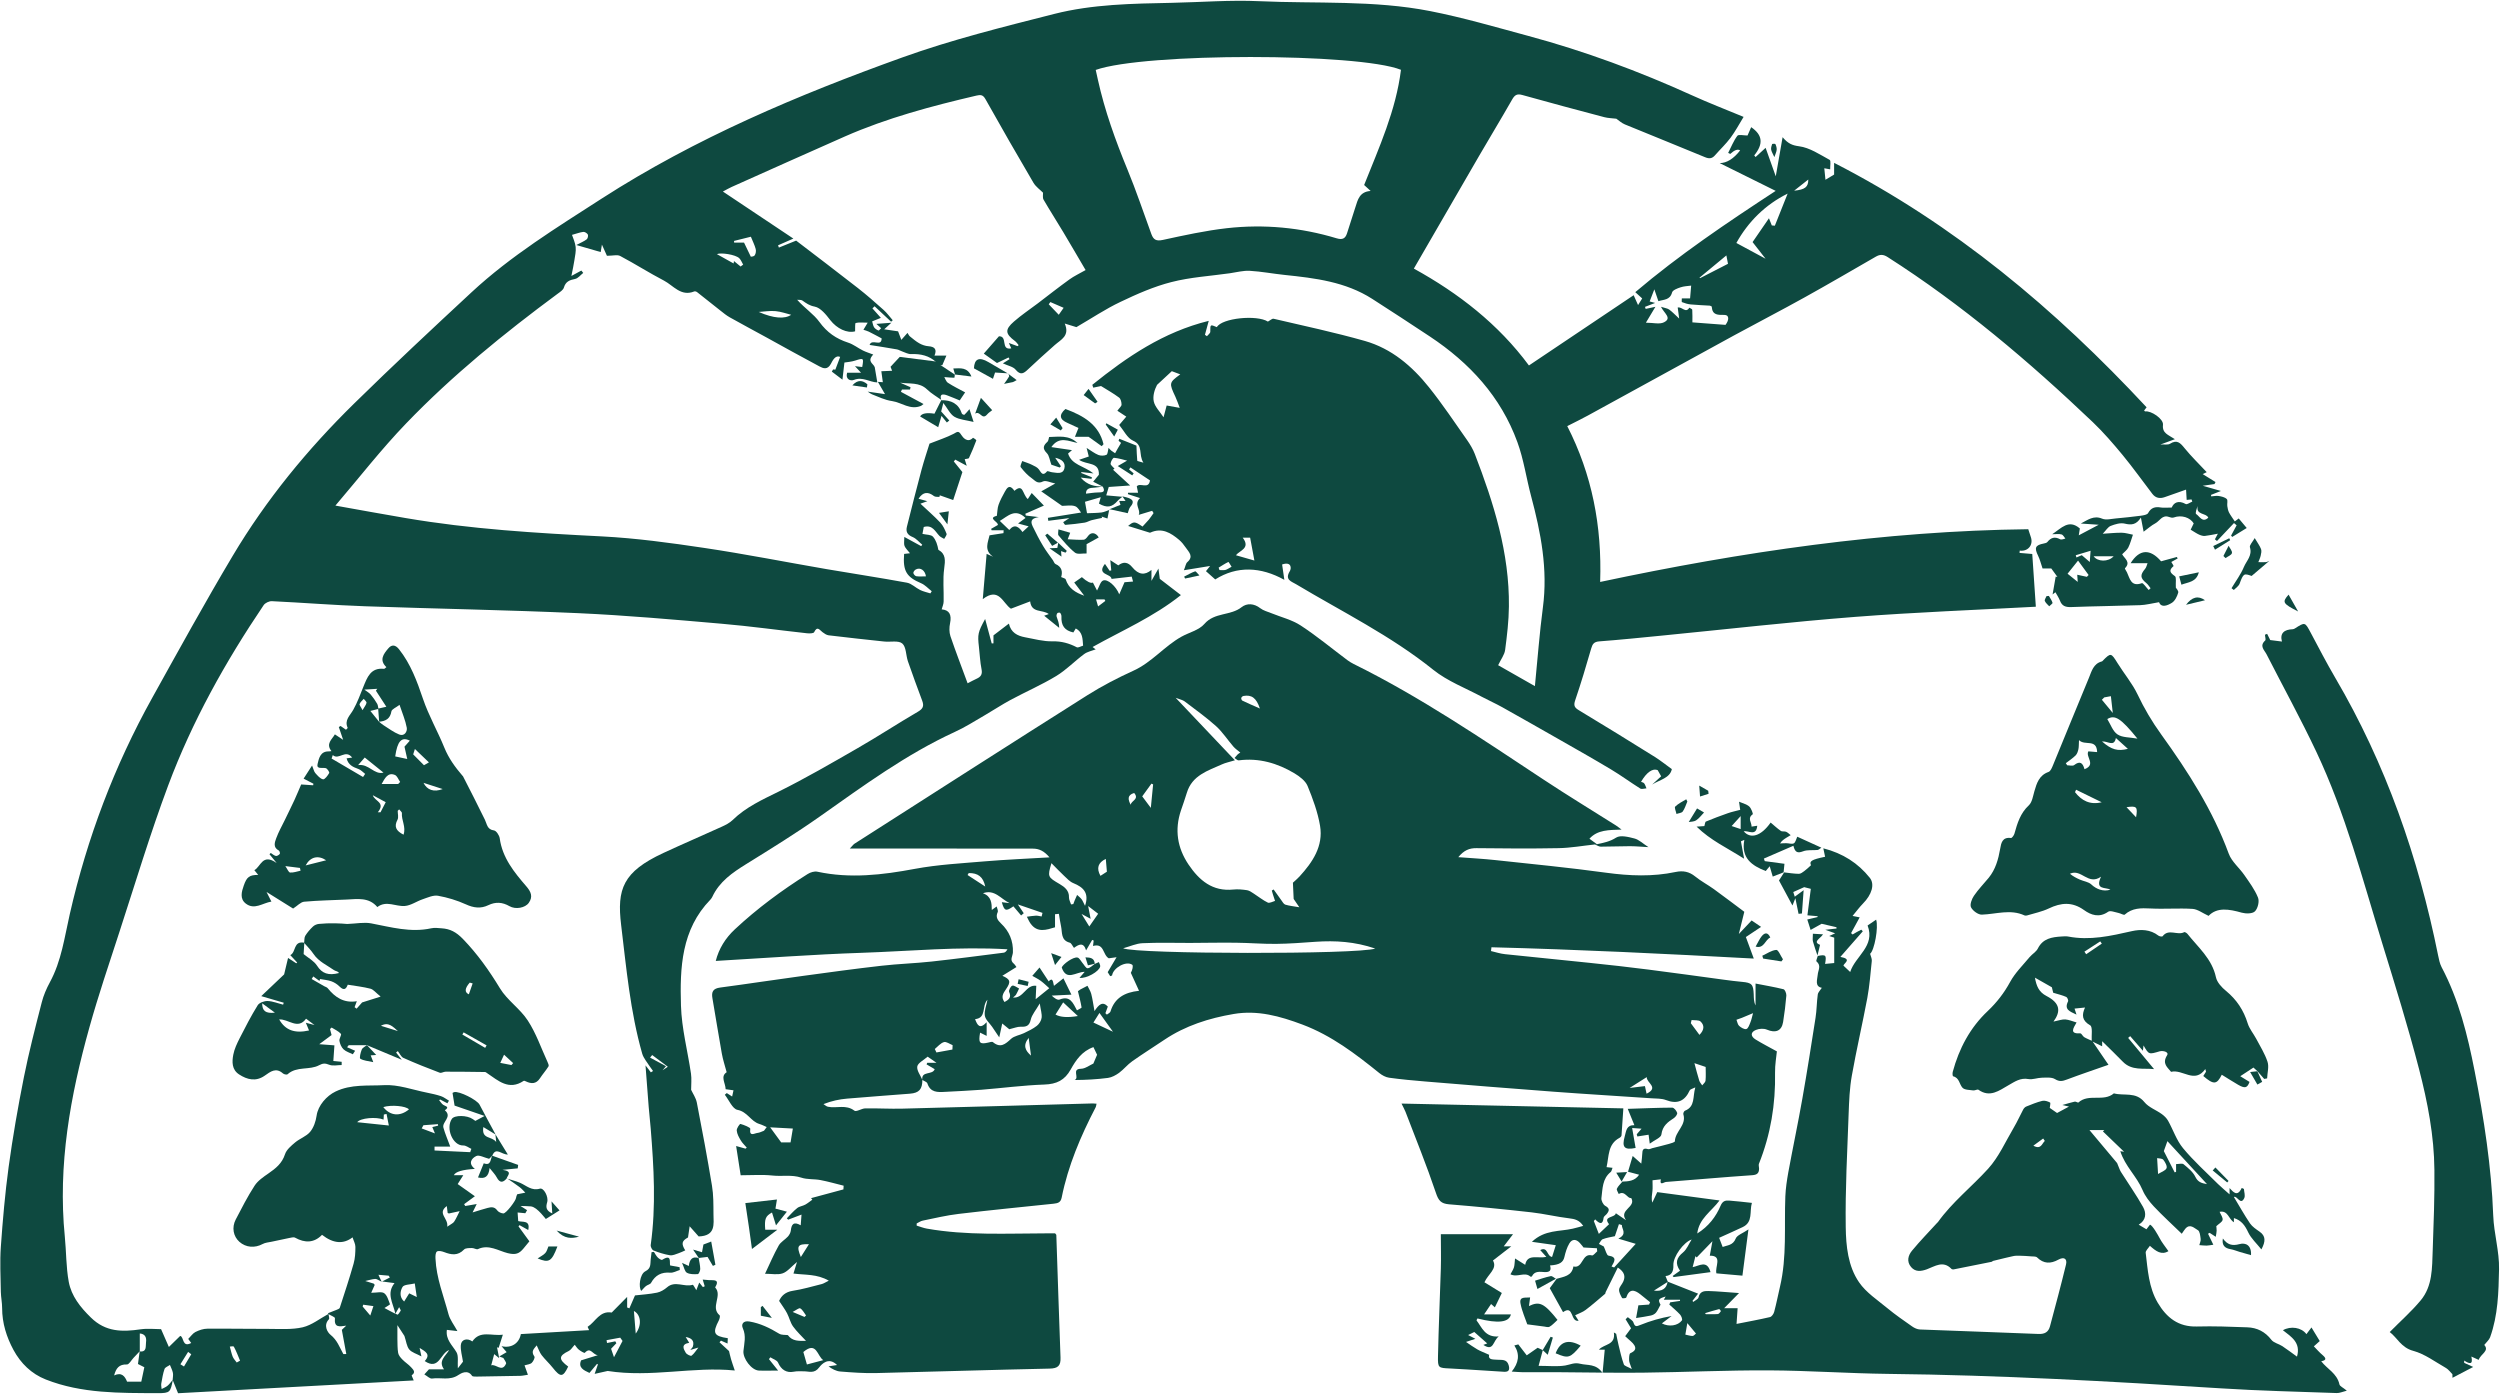 <?xml version="1.0" encoding="UTF-8" standalone="no"?><svg xmlns="http://www.w3.org/2000/svg" xmlns:xlink="http://www.w3.org/1999/xlink" fill="#000000" height="205.9" preserveAspectRatio="xMidYMid meet" version="1" viewBox="-0.0 -0.1 369.3 205.9" width="369.3" zoomAndPan="magnify"><g><g fill="#0e4940" id="change1_1"><path d="m48.47,193.88c.42-.16.85-.32,1.27-.5.17-.07.41-.16.45-.29.7-2.16,1.42-4.32,2.04-6.51.23-.79.27-1.66.27-2.49,0-.45-.26-.89-.42-1.41q-2.03,1.57-4.51-.37c-1.17,1.21-2.53,1.23-3.98.42-.22-.12-.59,0-.88.05-.87.17-1.74.36-2.6.55-.44.1-.92.12-1.3.33-1.16.63-2.48.54-3.45-.32-.9-.81-1.15-2.11-.54-3.29.88-1.69,1.75-3.4,2.79-5,.48-.74,1.31-1.3,2.06-1.82,1.07-.74,2-1.48,2.43-2.82.22-.68.92-1.26,1.5-1.75.69-.58,1.65-.89,2.21-1.56.53-.64.84-1.56.96-2.4.21-1.5,1.48-2.93,2.8-3.56,2.31-1.11,4.78-.81,7.15-.94,2.09-.12,4.24.69,6.36,1.11.69.14,1.38.29,2.05.51.42.14.79.44,1.19.67-.08.13-.15.26-.23.39-.36-.19-.71-.37-1.07-.56-.05.03-.1.07-.15.1.2.23.36.53.61.69.35.23.99.28.23.8,1.16.97-.45,1.71-.21,2.57.25.9.63,1.75,1.01,2.8h-2.32c0,.19,0,.38,0,.57,1.76.08,3.51.17,5.27.25.06-.16.11-.33.17-.49-.4-.18-.81-.52-1.21-.5-1.52.04-2.62-2.51-1.67-3.93.39-.58,2.25-.55,3.08.03.13.09.26.18.39.27.35-.18.67-.36,1.37-.73-1.66-.57-3.06-1.06-4.44-1.53-.07-.43-.17-1.04-.3-1.86-.05.03.08-.09.23-.13.76-.19,3.4,1.15,3.76,1.85.77,1.48,1.58,2.94,2.37,4.41-.56-.34-1.12-.68-1.81-1.1-.3,1.86,1.25,1.3,1.9,2.21-.06-.61-.09-.88-.12-1.15.59.96,1.17,1.91,1.84,3-.96.02-1.76-1.19-2.31.18,0,0,.04-.03.04-.03-.23.22-.47.45-.5.48-.72-.18-1.47-.62-1.9-.41-.68.33-1.26,1.08-.2,1.9q-2.74.16-3.11.93h1.4c-.33.52-.61.96-.83,1.31.98.7,1.78,1.26,2.54,1.8-.54.4-1.06.78-1.59,1.17.06.09.11.18.17.27.52-.09,1.04-.18,1.69-.29-.23.47-.4.81-.61,1.24.88-.27,1.54-.48,2.21-.66.53-.14,1.02-.21,1.43.36.18.25.59.43.9.45.41.02,1.83-1.86,1.88-2.29.03-.25.16-.49.17-.54.53-.11.87-.17,1.2-.24-.28-.28-.54-.59-.85-.82-.6-.46-1.24-.87-1.86-1.3l-.04.03c.66.21,1.35.37,1.98.64.94.41,1.7,1.22,2.92.86.57-.17,1.31,1.21,1.08,2-.2.68-.23,1.22.75,1.66-.04-.6-.07-1.03-.11-1.78.46.51.76.85,1.18,1.33-.76.48-1.44.9-2.02,1.27-.32-.37-.5-.61-.7-.82-.23-.24-.47-.49-.74-.69-.22-.16-.5-.32-.76-.35-.55-.06-1.11-.04-1.54-.06.12.08.55.35.97.62-.09.15-.17.3-.26.45-.37-.04-.74-.07-1.14-.11.02.32.06.76.09,1.27.63.2,1.82-.19,1.48,1.32-.47-.27-.88-.49-1.28-.72-.05.06-.11.12-.16.18.54.74,1.08,1.47,1.61,2.21-.33.4-.6.74-.88,1.07-.62.74-1.13.97-2.31.68-1.38-.34-2.82-1.35-4.41-.6-.22.1-.59-.17-.89-.16-.4.01-.94-.01-1.16.22-.92.96-1.89.79-2.95.38-.33-.13-.85-.24-1.06-.08-.22.17-.23.69-.21,1.05.12,2.85,1.2,5.49,1.92,8.2.22.83.81,1.57,1.32,2.5-.77-.09-1.28-.15-1.56-.18-.2,1.45.81,2.26,1.42,3.3.33.56.14,1.42.2,2.38.37-.48.6-.78.76-.98-.13-.88-.38-1.68-.32-2.45.07-.87.98-1.08,1.7-.54,1.15-1.69,2.85-.77,4.51-1-.23.72-.42,1.33-.62,1.94-.08-.02-.16-.05-.24-.07.1.49.2.98.32,1.6-.33-.26-.51-.41-.74-.6-.16.6-.29,1.09-.44,1.66.72-.25,1.58,1.1,2.19-.24.08-.19-.25-.56-.4-.85l-.6-.22c.36-.21.71-.42,1.09-.64-.19-.22-.41-.48-.75-.88,1.45.34,2.6-.42,2.85-1.79,3.35-.19,6.73-.39,10.08-.58,0-.01-.11-.24-.22-.49,1.17-.74,1.78-2.42,3.56-2.11.65-.66,1.36-1.37,2.28-2.31v1.56c.11.04.22.09.33.13.28-.64.56-1.28.83-1.91,1.01-.12,2.15-.18,3.26-.41.53-.11,1.06-.43,1.48-.79,1.18-1.03,2.54.02,3.78-.37.09-.03.37.53.54.8.13-.34.28-.73.43-1.13.19.23.36.45.54.67.09-.04.18-.08.27-.12-.1-.33-.2-.65-.3-.99.29.02.6.06.92.08.69.04,1.66-.17.92,1.08,1.13,1.22-.76,2.92.66,4.12.1.09,0,.52-.11.74-.98,1.88-.77,2.33,1.32,2.64-.01.22-.02.44-.04.79-.38-.17-.67-.3-.97-.43l-.22.24c.41.38.82.76,1.41,1.3.05.21.16.72.3,1.21.14.48.31.95.55,1.66-6.17-.62-12.32,1.08-18.78.07-.34.08-1.02.23-1.92.43.22-.65.35-1.03.48-1.4-.04-.03-.09-.05-.13-.08-.38.45-.76.9-1.12,1.34-.89-.41-1.69-.8-1.23-1.86.77-.24,1.49-.46,2.47-.76-.8-.08-1.07-1.29-1.93-.35-.06.07-.61-.25-.87-.46-.25-.2-.43-.5-.61-.73-.37.39-.57.77-.89.92-1.5.72-1.53,1.23-.08,2.3-.77,1.61-1.14,1.62-2.3.15-.51-.64-1.13-1.2-1.63-1.85-.29-.38-.44-.87-.72-1.43-.37.49-.91.85-.34,1.65.11.15-.16.71-.39.93-.23.22-.64.24-1.07.37.17.46.32.87.5,1.39-.37.05-.74.15-1.11.16-2.12.05-4.23.08-6.35.11-.27,0-.7.03-.8-.12-.63-.96-1.63-.37-2-.12-1.27.87-2.62.34-3.9.53-.32.05-.71-.37-1.14-.61.36-.4.61-.67.68-.75h2.23c-.89-1.23.18-1.9.76-2.85-1.3.45-1.49,3.06-3.61,1.63.92-1,.12-1.4-.76-1.95.09.43.15.71.27,1.26-.73-.4-1.43-.58-1.8-1.03-.38-.46-.44-1.19-.71-1.99-.21-.32-.56-.86-1.04-1.6,0,.79-.01,1.43,0,2.07.02.68,0,1.36.11,2.03.06.35.35.7.62.97.4.42.91.73,1.3,1.16.28.32.76.72.09,1.17-.04.03.13.37.29.77-11.64.63-23.28,1.26-34.81,1.89-.31-.77-.55-1.37-.8-1.97.02-.34.1-.7.04-1.03-.08-.41-.29-.79-.44-1.18-.28.2-.71.34-.8.6-.24.69-.35,1.43-.48,2.15-.04.26.03.54.05.81.3-.16.64-.28.89-.5.3-.25.52-.59.78-.89-.38,1.86-.38,2-2.26,2-5.58-.03-11.2.08-16.52-2.02-2.13-.84-3.7-2.39-4.77-4.36-1.03-1.91-1.68-3.97-1.68-6.19,0-.79-.17-1.59-.19-2.38-.03-2.22-.16-4.46,0-6.67.28-3.94.62-7.88,1.15-11.79.61-4.45,1.38-8.88,2.26-13.29.74-3.7,1.69-7.36,2.63-11.02.26-1.03.7-2.05,1.21-2.99,1.71-3.15,2.16-6.67,2.94-10.08,2.56-11.22,6.58-21.87,12.17-31.92,3.9-7.02,7.77-14.06,11.88-20.96,4.95-8.32,11.07-15.77,17.97-22.54,5.68-5.57,11.49-11,17.32-16.41,5.83-5.41,12.59-9.56,19.24-13.85,13.87-8.93,28.96-15.29,44.39-20.84,7.31-2.63,14.91-4.51,22.45-6.43,5.67-1.44,11.55-1.52,17.38-1.64,4.31-.09,8.63-.44,12.93-.24,8.41.38,16.89-.17,25.21,1.46,4.89.96,9.69,2.37,14.51,3.67,8.31,2.24,16.35,5.22,24.19,8.78,2.46,1.12,4.99,2.09,7.61,3.18-.68,1.11-1.23,2.15-1.93,3.09-.69.92-1.53,1.71-2.29,2.58-.42.48-.83.55-1.46.29-3.94-1.64-7.91-3.22-11.86-4.85-.49-.2-.91-.6-1.26-.84-.63-.08-1.22-.08-1.78-.23-4.05-1.07-8.1-2.15-12.13-3.28-.8-.22-1.12.04-1.49.69-1.58,2.77-3.23,5.49-4.83,8.24-3.21,5.52-6.4,11.05-9.68,16.72,6.61,3.64,12.49,8.21,17,14.31,5.18-3.47,10.26-6.89,15.47-10.38.17.39.38.85.65,1.46.2-.32.4-.64.61-.98-.3-.28-.61-.56-1.02-.93,6.5-5.51,13.46-10.2,20.74-14.96-2.93-1.45-5.6-2.78-8.27-4.1q1.57-.02,3.02-1.88-.53-.35-1.46.52c-.1-.05-.21-.1-.31-.15.44-.85.79-1.77,1.36-2.53.18-.23.93-.04,1.5-.04.11-.24.32-.73.54-1.23,1.71,1.17,1.82,2.48.45,4.17.07.08.13.16.2.24.42-.39.84-.78,1.48-1.36.53,1.49,1.03,2.89,1.5,4.21.33-1.87.64-3.67,1.01-5.78.81.96,1.44,1.21,2.43,1.34,1.57.2,3.06,1.22,4.52,2.01.22.12.06.91.08,1.4-.27-.05-.54-.1-.87-.16.05.54.11,1.13.17,1.7.39-.23.79-.48,1.28-.77v-1.73c17.75,9.09,32.68,21.62,46.16,36.11-.05.07-.21.27-.37.48.06.05.12.14.17.13.85-.14,2.72,1.1,2.62,1.98-.13,1.25.75,1.45,1.76,2.12-.78.29-1.36.5-2.14.79.62-.04,1.12.08,1.43-.12,1.03-.65,1.52-.11,2.14.66.99,1.22,2.13,2.32,3.27,3.54-.38.19-.58.29-.59.29.58.36,1.23.77,1.89,1.17-.05.1-.1.2-.15.3-.58.08-1.15.16-1.74.25.84.24,1.68.48,2.69.77-.59.23-1.03.4-1.47.58.01.07.03.15.04.22.36-.02.74-.12,1.09-.06.42.07.91.17,1.2.45.19.18.03.69.08,1.04.05.32.11.66.25.94.22.42.52.81.86,1.33.16-.13.41-.32.58-.44.43.51.85,1.02,1.18,1.41-.7.43-1.42.88-2.14,1.32-.06-.07-.12-.13-.17-.2.27-.51.55-1.01.82-1.52-.13-.11-.26-.22-.39-.33-.84.88-1.67,1.76-2.51,2.65-.1-.08-.21-.17-.31-.25.1-.2.21-.39.44-.83-.76.14-1.33.27-1.91.33-.28.03-.59-.07-.86-.19-.38-.17-.73-.42-1.25-.73.1-.2.24-.51.45-.93-.53-.87-1.79-1.3-2.96-.87-.2.07-.48,0-.69-.08-1-.37-1.37.6-2.02.94-.58.3-1.07.76-1.73,1.24-.16-.85-.26-1.34-.4-2.09-.71,1.11-1.45,1.12-2.4.89-.63-.15-1.42.09-2.06.34-.42.16-.7.67-1.18,1.16,1.03-.06,1.91-.16,2.8-.15.55,0,1.1.19,1.66.29-.22.64-.39,1.31-.69,1.91-.19.37-.58.64-.9.98.33.63,1.33,1.15.41,2.07-.05.05.2.39.3.6.44.93.59,2.18,2.2,1.6.19-.07.66.66,1.01,1.01.09-.09.19-.17.28-.26-.21-.26-.38-.56-.63-.76-.91-.75-.95-1.19-.17-2.12.18-.22.24-.54.35-.82-.26,0-.53,0-.79,0-.55,0-1.1,0-1.71,0,1.3-2.09,2.88-2.17,4.5-.28.76-.21,1.55-.42,2.33-.64l.12.22c-.33.18-.66.36-.94.52.12.21.37.58.33.61-.75.63-.52.98.2,1.48.25.17.09.92.14,1.71.02.05.43.46.35.73-.16.55-.47,1.21-.93,1.5-.69.43-1.59.77-1.9-.09-1.08.18-1.94.41-2.8.44-3.39.12-6.78.15-10.17.28-.83.03-1.37-.14-1.67-.95-.17-.43-.44-.83-.67-1.24-.14.11-.28.22-.42.33.15-.88.31-1.76.46-2.64l.26.05c-.29-.39-.57-.79-.91-1.25h-1.29c-.25-.72-.38-1.32-.65-1.86-.59-1.21-.44-1.58.83-1.83.19-.04.43-.09.53-.22.53-.66,1.1-.83,1.88-.41.22.12.61-.07.78-.1-.16-.18-.32-.54-.57-.61-.37-.11-.8-.03-1.38-.03,1.38-.9,2.44-2.27,4.09-.85-.02.11-.06.39-.16,1.01,1.07-.56,1.89-1,2.95-1.56-1.06-.07-1.86-.12-2.65-.18,1.01-.52,1.9-1.25,3.15-.72.57.24,1.33.03,2.01-.03,1.25-.11,2.5-.25,3.75-.41.36-.05.9-.14,1.03-.38.44-.82,1.05-.97,1.88-.83.43.07.88.01,1.61.01.3-.72.97-1.13,2.07-.52.2.11.64-.23.97-.36l-.11-.32c-.24.02-.48.05-.72.07-.03-.54-.06-1.01-.09-1.52-1.1.39-2.12.75-3.15,1.11-.71.25-1.34.15-1.82-.47-1.47-1.92-2.87-3.89-4.41-5.76-1.39-1.68-2.82-3.34-4.39-4.84-9.42-8.97-19.32-17.37-30.31-24.39-.64-.41-1.13-.42-1.75-.06-3.49,2.01-6.98,4.05-10.51,6.01-3.45,1.92-6.96,3.73-10.43,5.62-7.21,3.94-14.4,7.9-21.6,11.84-.94.52-1.91.98-3.04,1.56,3.65,7.14,5.14,14.73,4.86,23.02,20.99-4.46,41.96-7.54,63.24-7.79.1.31.26.76.4,1.22.36,1.14-.47,2.11-1.66,1.94,0,.11-.02.23-.03.34.63.05,1.26.11,1.88.16.18,2.57.35,5.16.53,7.79-8.85.48-17.78.81-26.69,1.5-9.48.74-18.93,1.82-28.39,2.75-3.14.31-6.28.63-9.42.87-.76.06-.99.38-1.18,1.04-.74,2.57-1.51,5.14-2.37,7.67-.27.79-.08,1.09.58,1.48,3.76,2.26,7.49,4.57,11.21,6.89.81.51,1.56,1.12,2.49,1.79-.27,1.33-1.8,1.57-2.91,2.28.44-.41.88-.81,1.33-1.22-.2-.36-.35-.62-.51-.91-.7-.31-1.63.28-2.46,1.73.11.05.35.08.46.22.16.21.23.49.34.74-.31.02-.7.16-.91.03-1.45-.91-2.83-1.93-4.3-2.81-2.6-1.56-5.24-3.05-7.87-4.55-2.74-1.56-5.48-3.12-8.23-4.66-.97-.54-2-1-2.98-1.52-2.42-1.3-5.09-2.31-7.2-4-6.27-5.04-13.44-8.56-20.28-12.65-.66-.4-1.7-.64-.92-1.91.27-.43.27-1.48-1.13-1,.1.66.2,1.36.33,2.27-3.48-1.94-7.01-2.09-10.21-.06-.6-.54-.97-.86-1.37-1.22.16-.21.35-.45.61-.77-1.29.21-2.47.4-3.87.63.24-.59.28-1,.5-1.19.99-.85.23-1.49-.22-2.15-.29-.42-.61-.83-.99-1.15-1.22-1.03-2.53-1.84-4.22-1.08-.04.02-.08.04-.12.02-1.06-.32-2.11-.65-3.19-.99.83-.7.97-.7,2.13.09.31-.34.63-.67.93-1.02.25-.31.47-.65.7-.97l-.21-.34c-.59.18-1.19.36-1.98.6.36-.75-.79-1.54.19-2.48-.53-.17-1.16-.38-1.79-.58,0-.07.01-.14.02-.21h1.48c-.08-.39-.14-.67-.19-.94.49-.62,1.75.52,1.95-.88-.98-.65-1.93-1.29-2.89-1.92-.07.1-.13.2-.2.3.23.19.45.39.68.58-.07.1-.14.2-.21.3-.65-.42-1.3-.84-2.14-1.38.62-.36,1.03-.6,1.38-.8-.57-.14-1.25-.36-1.94-.42-.15-.01-.48.55-.5.86-.01.22.35.47.58.74-.09.07-.25.2-.21.17.82.75,1.64,1.51,2.52,2.32-1.11.08-2.09.15-3.16.22-.12.41-.26.88-.37,1.24.85.08,1.61.14,2.37.21l.04-.02c-.24.2-.5.37-.71.6-.86.99-1.57,1.1-2.78.43.1-.34.19-.68.27-.95-.81.24-1.5.44-2.33.68.09.5.2,1.15.3,1.69.71-.03,1.43-.03,2.13-.11.4-.05.79-.25,1.19-.38l-.04-.04c-.09.44-.17.87-.26,1.31-.29-.1-.58-.19-.87-.29.03.07.06.14.08.2-.52.11-1.04.21-1.56.34-.35.09-.68.31-1.03.36-.94.15-1.89.25-2.84.33-.1,0-.22-.26-.32-.4.23-.15.46-.3.91-.6-1.17.15-2.14.28-3.11.4l-.06-.44c1.67-.27,3.34-.53,4.9-.78-.16-.19-.45-.79-.89-.94-.58-.2-1.28-.05-1.92-.05-.39-.27-.88-.62-1.37-.96-.52-.37-1.05-.73-1.7-1.18.74-.42,1.28-.72,2.07-1.16-.68-.13-1.41-.51-1.82-.3-.79.42-1.18-.14-1.59-.43-.65-.45-1.21-1.05-1.69-1.68-.13-.17.15-.67.22-.91.59.22,1.03.35,1.44.56.37.18.81.37,1.03.69.36.52.57,1.02,1.2.27.08-.09.49.12.75.14.69.07,1.59.36,1.81-.59.2-.85-.4-1.36-1.36-1.55.31.46.58.86.84,1.25-.06.06-.12.13-.17.19-.48-.16-.97-.33-1.24-.42-.25-.68-.31-1.35-.67-1.71-.67-.68-.53-1.12.09-1.67.15-.13.16-.42.25-.71,1.37-.02,2.9-.35,4.19.89-1.32-.28-2.7-1.06-3.86.6,1.05.16,2.04.3,3.05.45-.16.14-.41.36-.58.5.53,1.7,2.33,1.81,3.76,2.94-.81-.09-1.3-.15-1.78-.2-.02.04-.03.08-.05.13.53.21,1.06.43,1.59.64l-.05.23c-.46-.05-.92-.11-1.61-.19.99,1.14,2.1,1.33,3.29,1.32-.42.06-.84.15-1.26.17-.7.02-1.28.15-1.24.89.61-.07,1.19-.17,1.78-.18.64-.01,1.16-.02.69-.87-.45-.23-.9-.45-1.41-.72.34-.41.63-.76.84-1.02.1-1.96-1.79-1.41-2.92-2.21.64-.22.99-.34,1.43-.49-.09-.36-.18-.71-.32-1.27.67.42,1.17.81,1.73,1.04.35.14.86.14,1.2-.02.2-.09.2-.61.31-1.03.12.13.25.29.4.41.18.14.38.26.57.39.12-.22.24-.45.37-.67.15-.27.31-.53.51-.86-.04-.03-.2-.17-.37-.31.04-.1.08-.2.11-.3.85.34,1.7.68,2.53,1.01.04.8.05,1.52.12,2.23,0,.07.33.11.91.29-.78-1.2.06-2.55-1.55-3.26-.83-.37-1.34-1.48-2.03-2.31.44-.51.78-.91,1.05-1.23-.45-.3-.93-.61-1.32-.87.3-.42.62-.66.62-.9,0-.35-.11-.85-.36-1.04-.84-.63-1.76-1.14-2.67-1.71-.25.05-.7.14-1.15.24-.05-.14-.09-.28-.14-.42,5.12-4.12,10.48-7.79,17.2-9.45-.22.81-.39,1.43-.56,2.06.1.07.19.14.29.21.18-.22.5-.44.5-.66,0-1.1-.03-1.1.97-.68.73-1.34,5.9-1.86,7.54-.82.31-.16.62-.47.84-.42,4.5,1.05,9.03,2.02,13.48,3.28,3.93,1.12,6.97,3.71,9.47,6.84,2.02,2.52,3.81,5.22,5.67,7.86.43.62.83,1.29,1.1,1.99,2.8,7.26,5.13,14.64,5.04,22.54-.02,2.15-.28,4.3-.56,6.43-.1.71-.62,1.37-1.03,2.24,1.58.9,3.43,1.95,5.43,3.09.4-4.02.68-7.83,1.18-11.62.75-5.64-.3-11.05-1.74-16.44-.71-2.66-1.09-5.42-2.03-7.99-2.44-6.7-7.05-11.7-12.93-15.6-2.83-1.87-5.66-3.73-8.52-5.56-3.94-2.52-8.42-3.06-12.93-3.53-1.72-.18-3.44-.51-5.16-.61-.96-.05-1.95.22-2.92.36-2.88.41-5.82.58-8.63,1.3-2.6.66-5.11,1.77-7.54,2.93-2.22,1.05-4.28,2.44-6.51,3.73-.37-.11-.9-.28-1.72-.53.78,1.83-.56,2.36-1.47,3.17-1.33,1.18-2.66,2.37-3.96,3.6-.63.6-1.1.92-1.83.04-.37-.45-1.12-.57-1.88-.93.46-.29.72-.46.98-.62l-.14-.25c-.51.25-1.02.49-1.71.82-.46-.33-1.12-.81-1.95-1.39.8-.92,1.55-1.77,2.24-2.56,1.35-.03.19,2.1,1.82,1.79-.1-.23-.2-.43-.36-.8.53.19.91.33,1.29.47.05-.05.1-.1.16-.15-.18-.21-.34-.45-.55-.61-1.44-1.07-1.51-1.69-.14-2.88,1.1-.96,2.32-1.78,3.49-2.66,1.56-1.19,3.1-2.4,4.69-3.55.7-.51,1.51-.88,2.4-1.39-1.12-1.9-2.19-3.75-3.29-5.59-.96-1.61-1.98-3.19-2.92-4.81-.17-.29-.06-.73-.08-1.03-.41-.42-1.05-.86-1.41-1.46-2.41-4.1-4.77-8.22-7.1-12.37-.36-.64-.71-.66-1.34-.51-6.62,1.55-13.17,3.29-19.41,6.03-5.59,2.46-11.15,4.97-16.73,7.46-.39.17-.76.4-1.3.68,3.47,2.31,6.81,4.54,10.41,6.95-.91.4-1.59.69-2.26.99.04.11.08.23.12.34.76-.31,1.52-.61,2.55-1.03,2.91,2.23,6.02,4.58,9.1,6.99,1.31,1.02,2.57,2.13,3.81,3.24.51.45.91,1.02,1.36,1.53-.08.07-.16.14-.24.22-.81-.76-1.62-1.52-2.44-2.28-.11.1-.21.21-.32.31.38.42.76.84,1.25,1.4-.48.19-.91.37-1.29.52.09.3.13.63.29.88.14.21.4.37.64.47.07.03.26-.22.4-.34-.18-.16-.36-.32-.71-.64.74-.06,1.32-.1,2.22-.17-.44.4-.64.58-1.06.97.77.11,1.32.19,2.05.3.09.25.25.67.48,1.26.32-.36.58-.66.91-1.03.13.19.21.4.36.52.46.37.91.76,1.42,1.04.4.22.87.38,1.32.41.94.07,1.27.47.89,1.38h1.76c-.22.53-.4.96-.61,1.43-.07,0-.27-.03-.47-.04-.13-.13-.26-.26-.4-.39-1.06-1-2.33-1.27-3.74-1.22-.44.02-.9-.25-1.34-.4-.25-.08-.48-.24-.74-.29-1.35-.24-2.7-.45-4.05-.66.34-1,1.77.37,1.78-.97-.69-.36-1.28-.69-1.89-.99-.25-.12-.53-.19-.8-.28.14-.23.28-.46.63-1.05-.76,0-1.3-.08-1.77.05-.13.04-.06.74-.09,1.23-1.18.32-2.69-.4-3.67-1.66-.62-.81-1.43-1.82-2.29-1.99-.8-.15-1.26-.5-1.83-.9-.19-.13-.51-.08-.77-.11,1.12,1.26,2.44,2.1,3.29,3.28,1.12,1.54,2.47,2.48,4.24,3.05.78.25,1.45.8,2.2,1.17.45.22.94.37,1.51.59-.99,1.04.04,1.32.22,1.87.13.75.26,1.5.38,2.25-1.15-.04-2.17-.88-3.44-.38-.56.22-1.3-.11-1.02-1.05h2.06c-.4-.43-.63-.68-.9-.97.39.04.73.08,1.07.12.24-1.35.21-1.35-1.04-.95-.55.18-1.15.22-1.59.29-.1.85-.19,1.61-.29,2.53-.51-.39-1.04-.79-1.57-1.19l.19-.32c.21.02.42.04.33.03.25-.66.47-1.24.71-1.88-.73-.32-1.13.58-1.38,1.04-.49.9-1.12.66-1.66.37-2.66-1.41-5.28-2.88-7.92-4.33-1.78-.98-3.58-1.93-5.35-2.93-.48-.27-.92-.63-1.36-.98-1.16-.91-2.3-1.83-3.46-2.74-.11-.09-.32-.15-.43-.1-1.96.79-3.07-.87-4.46-1.6-2.19-1.14-4.28-2.48-6.47-3.64-.43-.23-1.08-.03-1.96-.03-.14-.3-.41-.92-.74-1.65-.06.37-.11.68-.18,1.1-1.18-.34-2.27-.65-3.6-1.04.76-.4,1.19-.57,1.54-.85.15-.12.24-.53.16-.7-.11-.2-.45-.41-.66-.39-.48.05-.94.24-1.68.44.15.45.46,1.11.54,1.78.07.65-.09,1.33-.19,1.99-.1.67-.25,1.34-.44,2.3.71-.39,1.09-.59,1.47-.8.09.12.18.23.28.35-.4.31-.76.8-1.2.89-.82.16-1.4.39-1.66,1.28-.11.36-.56.64-.91.9-7.92,5.86-15.56,12.06-22.39,19.16-3.67,3.81-6.93,8.02-10.45,12.14,3.64.65,7,1.27,10.37,1.84,9.59,1.64,19.27,2.22,28.98,2.71,5.05.26,10.1.95,15.11,1.7,6.04.9,12.04,2.09,18.06,3.13,3.97.68,7.95,1.28,11.91,2.01.69.13,1.28.75,1.95,1.08.47.23,1,.34,1.51.5.07-.11.13-.22.2-.32-.52-.4-.98-.93-1.57-1.18-2.15-.91-2.71-1.8-2.51-4.33.24-.03.5-.06.87-.1-.32-.41-.66-.71-.81-1.08-.12-.31-.03-.71-.03-1.33,1.01.55,1.75.96,2.49,1.36.05-.07.11-.14.16-.21-.47-.39-.88-.91-1.41-1.13-.79-.32-1.05-.79-.85-1.56.71-2.79,1.4-5.59,2.15-8.37.39-1.44.87-2.86,1.18-3.87,1.42-.56,2.53-.92,3.56-1.45.53-.28.71-.54,1.15.18.22.35.92,1.24,1.72.4.02-.02.51.32.49.38-.33.88-.69,1.76-1.09,2.61-.06.12-.39.11-.63.17.08.26.15.5.3.98-.7-.38-1.2-.64-1.69-.91-.07.09-.15.18-.22.27.43.53.86,1.06,1.27,1.57-.44,1.35-.89,2.68-1.36,4.13-.73-.26-1.35-.48-1.98-.7-.02.08-.04.16-.06.24-.27-.03-.6.02-.79-.12-.87-.67-1.61-.67-2.29.39.37.1.71.2,1.3.36-.44.16-.65.23-1.02.37,1.05.99,2.05,1.85,2.94,2.8.42.45.69,1.06.92,1.64.07.18-.22.5-.35.76-.24-.15-.52-.25-.71-.45-.63-.65-1.02-1.68-2.31-1.31-.08.42-.16.87-.19,1.02.61.14,1.27.1,1.55.41.46.51.67,1.24.8,1.94,1.13.63,1.02,1.58.86,2.78-.22,1.59-.04,3.23-.08,4.85,0,.39-.19.78-.29,1.17,1.13.09,1.5.79,1.24,2.04-.13.61-.14,1.33.05,1.91.78,2.3,1.66,4.57,2.54,6.97.49-.25.9-.48,1.32-.67.63-.28.89-.64.74-1.4-.22-1.09-.26-2.22-.39-3.33-.21-1.82-.15-2.14.92-4.1.36,1.33.66,2.47.97,3.61.09,0,.17,0,.26-.01v-1.18c.78-.59,1.48-1.12,2.28-1.74.3,1.34,1.26,1.81,2.38,2.02,1.35.25,2.71.63,4.06.6,1.33-.03,2.46.29,3.59.88.2.1.58-.14.93-.24-.08-1.01-.05-2-1.08-2.54-.01,0-.23.37-.36.59-1.29-.29-1.82-.99-1.76-2.4,0-.17-.08-.38-.2-.5-.06-.06-.35-.03-.41.06-.09.12-.15.35-.1.5.17.5.38.99.38,1.66-.75-.6-1.5-1.21-2.22-1.79.09-.03.29-.11.68-.25-.94-.71-2.55-.1-2.75-1.87-1.01.38-1.91.72-2.84,1.08-1.19-.77-1.75-3.28-4.16-1.41.2-2.35.39-4.51.57-6.69.3.13.63.28.95.42-1.4-.97-.72-2.18-.52-3.16.73-.12,1.4-.22,2.06-.32,0-.14.01-.29.02-.43h-1.78c-.02-.07-.04-.14-.06-.21.32-.18.65-.37.98-.56.16-.45-1.59-1.01-.14-1.36.09-.6.08-1.14.25-1.62.24-.67.58-1.32.93-1.94.3-.54.66-1.12,1.3-.29.04.05.08.11.11.16,1.34-1.15,1.17.49,1.98,1.22.22-.34.44-.68.58-.9.52.53,1.12,1.16,1.8,1.86-.89.39-1.82.79-2.74,1.2.02.09.04.18.06.27.64.08,1.29.16,1.93.23-.87.13-1.36.43-.92,1.34.48,1,.99,1.99,1.56,2.94.43.73.96,1.4,1.45,2.1.13.19.2.47.37.55.97.42,1.07,1.17.84,1.93.27.13.62.19.67.34.43,1.33,1.45,1.96,2.74,2.41-.51-.67-.98-1.29-1.48-1.95.45-.31.79-.55,1.13-.79q1.15,1.02,1.63.8c.2.39.4.78.61,1.18.34-.6.5-1.32.89-1.48.66-.28,1.92.83,2.39,2.04.29-.67.51-1.18.78-1.79.33-.03.75-.06,1.26-.1-.1-.35-.17-.64-.2-.73-1.03.12-1.96.22-2.98.34-.02-.79-2.28-.56-.97-2.22.25.37.47.7.69,1.02.08-.02.16-.04.24-.06-.04-.43-.08-.86-.14-1.51.45.29.81.53,1.18.77.75-.58,1.42-.51,2.07.28.91,1.1,1.83,1.24,2.83.39v1.62c.36-.64.6-1.06,1.03-1.82.1.75.16,1.2.2,1.52.99.76,1.96,1.51,3.12,2.4-4.03,3.22-8.67,5.22-13.05,7.67l.46.35c-.57.22-1.23.34-1.71.7-1.4,1.04-2.63,2.33-4.11,3.23-2.18,1.32-4.53,2.34-6.78,3.55-1.26.68-2.46,1.48-3.7,2.2-1.49.86-2.94,1.8-4.5,2.51-7.2,3.31-13.54,7.98-19.97,12.51-3.52,2.48-7.2,4.75-10.86,7.02-2.03,1.26-3.95,2.58-5,4.83-.07.14-.16.28-.27.4-4.31,4.43-4.53,10.08-4.36,15.69.1,3.36.99,6.69,1.48,10.04.11.76.02,1.56.02,2.38.25.55.7,1.18.84,1.88.8,4.09,1.56,8.18,2.24,12.29.23,1.37.21,2.79.22,4.19.02,1.49.36,3.22-2.19,3.3-.25-.29-.68-.77-1.33-1.5-.09.62-.15,1.06-.24,1.65-.92.51-1.03.91-.41,1.91-.32.14-.64.31-.98.42-.42.14-.88.37-1.29.3-.83-.14-1.65-.4-2.43-.71-.21-.09-.44-.55-.4-.81.8-5.73.46-11.45,0-17.18-.09-1.07-.21-2.15-.3-3.22-.17-2.09-.32-4.18-.47-6.13.17.23.48.63.79,1.03.11-.07.21-.13.32-.2-.36-.52-.74-1.02-1.08-1.55-.21-.32-.42-.66-.52-1.02-1.77-6.21-2.34-12.64-3.11-19-.64-5.32.26-7.85,6.23-10.63,2.86-1.33,5.76-2.57,8.63-3.88.58-.26,1.18-.57,1.62-1,1.96-1.91,4.38-3,6.79-4.19,3.97-1.97,7.81-4.2,11.65-6.41,3.01-1.73,5.92-3.64,8.92-5.39.74-.43.93-.83.64-1.61-.73-1.94-1.44-3.89-2.12-5.85-.3-.88-.24-2.11-.83-2.62-.56-.48-1.76-.19-2.67-.29-2.74-.29-5.48-.59-8.22-.92-.31-.04-.62-.26-.89-.46-.42-.3-.76-.99-1.24,0-.09.19-.7.2-1.06.16-4.21-.46-8.41-1.05-12.62-1.41-7.05-.61-14.1-1.24-21.16-1.56-10.5-.47-21.02-.65-31.52-1.02-4.58-.16-9.16-.53-13.74-.75-.41-.02-1,.26-1.22.59-5.65,8.37-10.56,17.16-14.1,26.63-2.66,7.12-4.85,14.42-7.21,21.66-1.52,4.67-3.1,9.32-4.42,14.05-2.83,10.11-4.69,20.36-3.64,30.94.22,2.22.18,4.48.58,6.67.39,2.1,1.7,3.75,3.27,5.28,2.18,2.15,4.65,2.14,7.35,1.74,1.05-.15,2.13-.02,3.02-.02.4.91.75,1.71,1.15,2.63.68-.67,1.14-1.11,1.67-1.63.57.07.26,1.79,1.63,1.04-.21-.28-.37-.51-.44-.6.39-.39.67-.82,1.06-1.02.54-.27,1.17-.49,1.76-.49,3.03-.03,6.06.04,9.1.03,1.67,0,3.4.13,5-.24,1.34-.32,2.54-1.29,3.79-1.97.03.27.19.66.07.79-.85.89-.21,1.93.24,2.29.99.79,1.34,1.85,1.89,2.84.02.03.14,0,.44,0-.22-1.19-.43-2.34-.66-3.57.1-.1.38-.36.65-.62-1.02.14-1.8.33-1.67-1.1.02-.17-.64-.41-.99-.62Zm-27.81,5.61c-.31.33-.62.67-.94,1-.32.34-.66.98-.97.97-1.17-.05-1.62.58-1.89,1.62,1.12-.53,1.6.14,1.91.92h2.1c.16-.78.3-1.44.45-2.13-.31-.16-.71-.37-.94-.48.1-.74.17-1.3.25-1.85,1.09.1.86-.74.94-1.35.11-.79-.18-1.24-.92-1.31,0,.92,0,1.76,0,2.61ZM161.86,10.23c.11.52.22.98.32,1.45,1.01,4.57,2.59,8.95,4.37,13.27,1.29,3.13,2.37,6.35,3.53,9.53.31.84.72,1.07,1.7.86,3.13-.68,6.27-1.37,9.44-1.73,5.49-.62,10.92-.11,16.22,1.49.85.26,1.29.05,1.54-.73.42-1.29.82-2.58,1.24-3.87.35-1.1.61-2.28,2.25-2.39-.4-.36-.65-.59-.96-.88,2.21-5.56,4.7-11.01,5.44-17.02-6.35-2.51-37.91-2.53-45.09.02Zm81.29,37.34c1.06,0,2,.27,2.65-.06,1.24-.62.03-1.32-.44-2.29.62.2.98.23,1.23.42.46.34.85.76,1.46,1.32-.11-.83-.16-1.24-.22-1.64.71-.11,1.18.91,1.72.03.15.1.42.2.43.31.04.61.02,1.22.02,1.86,1.42.11,3.03.23,4.89.37.54-.69.58-1.46-.14-1.47-.97,0-1.8.07-1.89-1.21,0-.06-.19-.15-.3-.16-.94-.06-1.88-.09-2.81-.18-.44-.04-.88-.18-1.29-.34-.07-.02-.02-.36-.02-.55h1.22c.05-.6.11-1.35.16-1.89-.5.07-1.07.08-1.59.26-.46.15-1.14.41-1.23.75-.31,1.16-1.25,1.03-2.02,1.29-.18-.53-.34-.99-.6-1.75-.31.81-.51,1.31-.69,1.79.27.07.45.12.81.22-.65.25-1.08.42-1.5.58.03.1.07.2.1.3.42-.09.83-.18,1.44-.31-.5.84-.9,1.5-1.39,2.32Zm13.34-11.78c1.42.76,2.78,1.5,4.32,2.33-.77-.99-1.42-1.81-1.92-2.46.86-1.26,1.62-2.36,2.42-3.52.21.53.32.79.42,1.06.15.01.3.03.45.04.63-1.58,1.26-3.16,1.89-4.74-3.31,1.63-5.85,4.18-7.58,7.3Zm-84.15,24.01c.63.11,1.19.21,1.93.35-.23-.6-.4-1.13-.64-1.64-.95-2.02-.95-2.09.72-3.31-.51-.19-.99-.37-1.25-.47-.81.75-1.5,1.38-2.18,2.02-.36.69-.67,1.64-.48,2.47.18.8.89,1.47,1.44,2.32.19-.73.34-1.29.46-1.74ZM54.84,190.87c.8,0,1.53-.21,1.91.06.45.32.63,1.05.86,1.63.02.05-.43.3-.82.56.64.34,1.27.7,1.93.98.07.03.35-.36.47-.58.04-.08-.1-.25-.23-.53-.18.33-.29.52-.55.97-.39-1.67-1.35-2.99-.13-4.52-.65-.09-1.07-.14-1.83-.24.54-.28.84-.43,1.14-.59-.06-.09-.12-.18-.18-.27-.47-.04-.94-.08-1.51-.13.17.36.28.6.48,1.03-.46-.21-.71-.43-.95-.42-.5.04-.99.2-1.48.31.42.12.83.24,1.24.38.06.02.1.12.16.2-.15.33-.3.67-.52,1.17Zm95.55-113.64c.39-.29.73-.55,1.1-.82-1.55-1.5-2.62-.25-3.8.44.45.43.9.86,1.4,1.34.8-.99,1.44-.42,1.95.3.34-.31.62-.56.91-.84-.54-.14-1.07-.28-1.56-.42Zm34.91,5.48c-.23-1.22-.43-2.32-.63-3.39h-1.1c1.22,1.59-.48,1.9-1,2.6.87.25,1.73.5,2.72.78Zm122.97,2.4l.26-.27c-.47-.64-.93-1.27-1.56-2.13-.5.63-1.07,1.34-1.55,1.94.61.49,1.07.86,1.5,1.21-.02-.31-.04-.63-.07-1.06.57.12.99.22,1.42.31ZM108.43,35.5c0,.08.02.16.02.24h1.46c.32.66.62,1.29,1,2.08.03-.01.43,0,.57-.2.17-.23.23-.65.15-.94-.15-.58-.44-1.13-.71-1.81-.69.17-1.59.4-2.49.62Zm-51.76,129.79c-1.1-.45-3.44-.24-3.9.38,1.58.17,3.11.33,4.67.49-.1-.52-.22-1.11-.34-1.71-.13.03-.27.06-.4.09-.01.22-.02.43-.04.75Zm4.61,24.2c-.66.17-1.59.14-1.82.52-.33.56-.52,1.47.24,2.15.28-.44.52-.83.75-1.21.38.19.69.34,1.12.55-.1-.7-.18-1.19-.3-2.01Zm4.78-8.38c.55-.39.88-.51,1.03-.75.32-.48.54-1.03.81-1.55-.52.11-1.04.23-1.56.34-.06.01-.14-.04-.21-.07-.05-.35-.09-.7-.13-1.02-1.48,1.09.29,1.82.06,3.05Zm-9.44-17.67c1.01,1.3,2.48,1.43,3.79.34-.42-.51-2.64-.71-3.79-.34Zm45.35,35.88c.22-.28.34-.38.38-.5.27-.91-.24-1.28-1.06-1.42.16.27.33.54.52.86-1.24.21-.84.91-.51,1.47.15.25.73.53.86.43.38-.29.64-.74,1.01-1.2-.38.12-.68.2-1.2.36Zm6.45-160.86c.33.27.65.54.98.81.13-.09.25-.19.38-.28-.19-.32-.32-.69-.57-.94-.55-.55-2.75-.87-3.31-.61.78.43,1.64.91,2.47,1.38,0-.07.03-.21.05-.35Zm146.6-.83c-1.28,1.06-2.62,2.17-3.97,3.29.03.02.05.05.08.07,1.41-.72,2.81-1.44,4.13-2.12-.05-.24-.14-.71-.24-1.24ZM91.96,197.98c-.11-.16-.23-.32-.34-.48-.67.12-1.34.24-2.02.37l.07.42c.41-.08.81-.17,1.22-.25.05.09.1.18.16.28-.25.26-.5.52-.78.82.11.3.24.69.43,1.25.46-.88.86-1.64,1.26-2.4Zm20.12-152c2.2.97,3.87,1.07,4.79.42-.68-.17-1.48-.46-2.3-.54-.82-.08-1.66.07-2.49.12ZM33.95,198.83c.17.6.25,1.06.43,1.49.13.31.39.57.59.85.16-.09.33-.18.49-.27-.29-.69-.55-1.4-.91-2.06-.06-.12-.53-.02-.61-.02Zm59.96-1.93c.95-1.28.75-2.81-.27-3.34.08,1.05.17,2.17.27,3.34Zm4.75-39.41c-.86-.64-1.59-1.19-2.32-1.74-.1.13-.21.26-.31.38l2.35,1.27c-.17.2-.34.4-.51.6.25-.16.5-.33.79-.52Zm57.74-111.09c.3-.42.49-.7.72-1.03-.65-.28-1.3-.56-1.96-.85-.08.11-.16.22-.24.33.47.5.95.99,1.48,1.55Zm-94.11,120.19c.64.24,1.24.47,1.96.74-.15-.35-.26-.62-.39-.94.33-.08.6-.14.86-.21-.01-.07-.02-.14-.03-.22-.68.05-1.36.1-2.14.16-.07.12-.21.38-.26.47Zm74.49-81.55c-.12-.87-.82-1.38-1.49-1.02-.18.09-.39.36-.37.52.02.18.26.45.43.48.47.07.95.02,1.43.02Zm172.49-2.97c.57.82,2.15.89,2.96,0h-2.96Zm-.45-.81c-.82.24-1.5.45-2.19.66l.1.33c.3-.13.6-.26.79-.34.41.35.75.64,1.18,1.01.04-.59.07-.94.12-1.65ZM28.25,199.95c-.15-.12-.31-.23-.46-.35-.35.56-.7,1.13-1.14,1.83.12.07.32.2.53.33l1.08-1.82Zm297.95-123.59c-.3-.72-1.87-.35-1.55-1.71-.17.39-.39,1.08-.24,1.18.52.33.93,1.36,1.8.54Zm-146.18,7.4c.04.12.08.23.12.35.29,0,.6.05.88-.02.27-.07.51-.26.91-.47-.14-.22-.43-.72-.47-.71-.5.24-.96.55-1.44.84Zm85.01-55.69c1.6-.16,2.1-.53,2.09-1.65-.73.58-1.44,1.14-2.09,1.65Zm-103.12,60.38c.11.36.2.7.3,1.03.36-.27.71-.54,1.07-.81-.04-.08-.08-.15-.12-.23h-1.25Zm-106.75,104.39c-.56-.08-1.04-.15-1.51-.21-.03.09-.05.18-.08.27.35.42.7.83,1.13,1.33.17-.5.27-.83.46-1.39Z"/><path d="m235.63,124.64c-1.81.19-3.62.52-5.43.55-4.04.08-8.07.05-12.11,0-1.05-.01-1.84.32-2.67,1.33,1.94.15,3.7.24,5.45.43,5.47.59,10.95,1.12,16.4,1.87,3.45.47,6.84.61,10.25-.11,1.1-.23,2-.06,2.89.66.86.7,1.86,1.22,2.76,1.87,1.61,1.17,3.2,2.38,4.5,3.35-.31,1.25-.54,2.18-.81,3.28.66-.7,1.24-1.31,1.89-2,.49.33.87.58,1.4.95-.9.6-1.65,1.1-2.25,1.5.35.95.73,1.99,1.17,3.18-13.08-.71-25.91-1.34-38.75-1.67-.02.19-.05.38-.07.56.69.16,1.37.39,2.07.46,4.16.44,8.32.84,12.48,1.28,2.89.3,5.77.62,8.65.99,3.73.47,7.45,1,11.18,1.5.9.12,1.8.24,2.7.32,1.44.13,1.67.35,1.73,1.84.02.54,0,1.09.27,1.64v-3.23c1.37.27,2.76.5,4.13.84.21.05.44.62.42.93-.11,1.31-.27,2.62-.48,3.92-.22,1.33-1.12,1.66-2.39,1.12-.46-.2-1.14-.16-1.62.04-.84.34-.8.95-.06,1.41.94.58,1.92,1.08,3.15,1.76-.07.78-.29,1.96-.27,3.14.09,4.65-.65,9.14-2.38,13.46-.08.2.02.46.02.7,0,.66-.26.94-1.01.99-4.25.29-8.5.67-12.75,1-.29.02-.97.62-.75-.39-.5.06-1.01.11-1.23.14,0,.63.04,1.11-.01,1.57-.06.55-.19,1.1-.02,1.73.26-.54.51-1.09.73-1.55,3.02.4,6,.8,9.2,1.23-1.21,1.63-3.04,2.67-3.29,4.88,1.67-1.05,2.75-2.46,3.45-4.11.3-.71.72-.79,1.27-.75,1.11.08,2.22.22,3.35.34-.38,1.25.21,2.84-1.37,3.58-1.15.54-2.31,1.06-3.47,1.58.11.28.3.79.52,1.35.67-.26,1.52-.21,1.93-1.24.2-.51,1.03-.77,1.88-1.35-.32,2.46-.6,4.56-.89,6.83-1.31-.11-2.52-.22-3.84-.34-.26-.96.96-2.64-.98-2.61.13-.72.25-1.35.39-2.14-.92.95-1.62,1.67-2.32,2.4-.06-.06-.13-.13-.19-.19-.13.5-.25.99-.41,1.62.96-.16,2.12-1.13,2.64.74-1.81.24-3.63.49-5.45.73-.05-.05-.1-.11-.15-.16.35-.25.69-.49,1.09-.78-.77-1.11-.53-1.9.45-2.7.57-.47.86-1.28,1.27-1.91-1.17.38-2.75,2.52-2.7,3.79.04.94-.27,1.53-1.16,1.61.11.28.23.56.34.85-.62.4-1.25.79-2.05,1.3q1.8.23,2.02-1.33c1.43.57,2.86,1.13,4.5,1.78-.44.57-.64.82-.83,1.07.04.05.08.1.12.15.27-.22.72-.4.78-.67.17-.87.81-.96,1.44-.94,1.39.04,2.77.18,4.54.3-.86.87-1.55,1.57-2.2,2.24h1.99c-.06.82-.11,1.54-.16,2.32,1.76-.35,3.36-.64,4.94-1.01.26-.06.54-.47.62-.77.33-1.23.57-2.48.86-3.72,1.04-4.41.61-8.9.79-13.35.05-1.19.23-2.38.44-3.56.67-3.64,1.44-7.26,2.08-10.91.7-3.96,1.32-7.93,1.94-11.9.18-1.13.17-2.3.33-3.44.05-.34.38-.64.6-.99-1.09-.2-.66-1.24-.61-1.91.05-.7.58-1.35-.18-1.99-.1-.08.12-.54.2-.83l-.03.03c1.23-.25,1.33-.14,1.1,1.17.44-.04.9-.09,1.35-.13v-3.75c-.09-.03-.36-.12-.74-.24.29-.13.51-.23.88-.4-.51-.18-.85-.3-1.46-.52.74-.08,1.2-.14,1.66-.19,0-.06,0-.12-.01-.19-.77-.18-1.53-.36-2.19-.51-.52.29-1.07.6-1.63.91-.16-.5-.32-1.01-.49-1.54.69-.16,1.11-.26,1.52-.36,0-.04,0-.09,0-.13-.45-.04-.9-.08-1.5-.13.17-1.33.34-2.63.5-3.91-.45-.11-.76-.19-.98-.25-.48.22-.99.44-1.61.72.02.07.11.34.22.69.43-.31.74-.54,1.31-.96-.09,1.31-.17,2.37-.25,3.44-.17.02-.33.04-.5.05-.13-.65-.26-1.29-.47-2.31-.12.31-.21.52-.43,1.08-.75-1.4-1.38-2.56-1.99-3.7.23-.36.51-.79.78-1.22l-.02.03c.73.08,1.45.2,2.18.21.26,0,.55-.22.79-.4.34-.25.64-.54,1-.87-.28-.59.06-.83,2.08-1.25-.07-.37-.15-.73-.26-1.25,2.9.75,5.13,2.19,6.86,4.35.78.97.29,2.51-1.01,3.82-.51.52-.94,1.11-1.53,1.82.53.1.84.16,1.05.21-.42.78-.84,1.56-1.27,2.33.08.07.16.14.23.2.2-.12.41-.25.61-.36.22-.12.45-.23.67-.35.07.08.14.16.22.24-1.07,1.22-2.13,2.43-3.31,3.78,1.8.33.52.91.45,1.29.3.28.57.54,1,.94.75-2.37,3.74-3.79,2.57-6.87.44-.3.86-.58,1.26-.86.38,1.1-.26,4.56-.89,5.04.1.38.28.73.25,1.05-.19,1.83-.33,3.67-.66,5.47-.72,3.84-1.61,7.65-2.29,11.49-.33,1.84-.4,3.73-.47,5.6-.2,5.59-.51,11.18-.43,16.76.04,2.79.33,5.78,1.97,8.16,1.04,1.52,2.73,2.62,4.19,3.83,1.16.96,2.41,1.82,3.65,2.69.34.24.78.44,1.17.45,5.83.23,11.66.42,17.49.66.91.04,1.47-.27,1.7-1.12.81-3.04,1.63-6.07,2.37-9.13.21-.87-.3-1.18-1.12-.73-1.16.64-2.18.63-3.16-.33-.17-.16-.55-.13-.83-.15-.62-.05-1.24-.09-1.86-.1-.29,0-.59,0-.87.07-.72.15-1.44.34-2.16.51-.26.06-.53.12-.78.19-.07.02-.13.12-.2.13-1.87.38-3.73.76-5.6,1.12-.11.02-.28,0-.34-.07-1.24-1.29-2.44-.38-3.64.06-.84.3-1.67.43-2.32-.33-.7-.82-.44-1.73.13-2.42,1.18-1.43,2.48-2.76,3.73-4.13.03-.03.06-.05.09-.08,2.12-2.97,5.01-5.23,7.43-7.9,1.58-1.74,2.57-4.02,3.79-6.08.51-.86.91-1.77,1.38-2.65.1-.19.28-.39.47-.46.77-.31,1.54-.63,2.34-.83.36-.09.82.06,1.16.24.11.06-.02.56-.04.8.29.21.63.44,1.08.75.43-.23.96-.52,1.76-.95-.47-.11-.63-.15-.98-.23.72-.2,1.27-.38,1.83-.5.17-.04.46.19.54.13,1.52-1.38,3.72-.04,5.24-1.35,1.5.41,3.24-.28,4.51,1.29.63.78,1.73,1.16,2.57,1.77.36.26.72.61.93.99.75,1.34,1.24,2.88,2.2,4.04,1.57,1.9,3.43,3.56,5.18,5.31.51.5,1.07.95,1.7,1.52v-.93c.56.61,1.16,1.35,1.8-.02.11.05.21.1.32.15.03.45.22.99.05,1.35-.55,1.16-1.05-.42-1.53-.16.79,1.31,1.53,2.64,2.38,3.9.34.49.9.86,1.4,1.21.94.65.92,1.44.28,2.63-.71-.89-1.51-1.61-1.94-2.51-.47-1-.99-1.77-2.12-2.12v.62c-.79-.46-.86-1.79-2.11-1.54.18.44.51.85.44,1.19-.06.32-.54.56-.93.93,0,.12.06.39.05.66,0,.25-.07.51-.13.91-.4-.25-.65-.42-.91-.59l-.23.14c.26.54.52,1.07.78,1.62-.37.05-.67.12-.98.13-.36,0-.73-.04-1.09-.07.07-.3.24-.62.2-.91-.06-.46-.12-1.15-.41-1.3-.52-.28-1.14-1.02-1.84-.23-.15.17-.27.37-.54.76-1.43-1.39-2.84-2.67-4.13-4.04-.66-.71-1.29-1.53-1.66-2.41-.85-2.03-2.6-3.53-3.29-5.75.27.04.5.08.56.09-.99-.95-2.06-1.98-3.13-3.01.07-.07.14-.13.21-.2h-2.2c1.52,1.82,2.92,3.48,4.09,4.88.27.63.37.99.56,1.3,1.09,1.73,2.27,3.4,3.27,5.18.51.91.47,1.95-.64,2.62.41.24.74.44,1.14.68.18-.23.36-.46.52-.68.38.07,1.25,1.65,1.39,1.92.34.67.83,1.26,1.34,1.99-1.03.62-1.83.02-2.74-.79-.23.36-.65.72-.62,1.03.31,2.53.44,5.1,1.78,7.38,1.31,2.21,3.05,3.59,5.79,3.51,2.47-.07,4.96.03,7.43.12,1.45.05,2.64.64,3.57,1.85.35.45,1.09.59,1.61.93.73.48,1.43,1.02,2.17,1.55.6-2.08-.85-2.93-2.08-3.9,1.15-.66,2.75-.42,3.47.58.23-.31.46-.6.75-.99.42.69.78,1.29,1.22,2.01-.2.18-.47.42-.87.78.43.44.83.91,1.29,1.29.71.6.39.8-.2.91.85,1.13,2.34,1.79,2.69,3.42.06.28.53.46,1.09.93-.64.16-1.07.37-1.5.35-5.67-.2-11.35-.33-17.01-.69-16.4-1.04-32.79-1.96-49.23-2.14-5.87-.07-11.74-.49-17.61-.52-6.23-.03-12.45.27-18.68.34-4.17.05-8.34-.05-12.5-.07-1.75,0-3.5.01-5.25,0-.42,0-.84-.05-1.58-.09,1.02-1.28,1.25-2.51.39-3.86.19-.05.38-.1.58-.16.4.51.8,1.02,1.25,1.62.48-.33,1.01-.7,1.61-1.12.16.07.48.22.79.36l-.02-.04c-.17.65-.35,1.3-.63,2.35,1.51,0,2.75.14,3.93-.05.73-.12,1.33-.48,2.2-.26,1.1.28,2.37-.05,3.32,1.37.13-1.36.22-2.38.32-3.45h-.86c.76-.87,2.49-.62,2.21-2.54.11.07.23.13.34.2.12.57.22,1.14.36,1.7.23.94.44,1.9.77,2.81.08.24.55.34,1.18.69-.22-.67-.39-.98-.4-1.29-.01-.36,0-.97.19-1.05.59-.26.92-.59.59-1.16-.26-.44-.73-.74-1.36-1.35.15-.21.5-.67.87-1.17-.22-.36-.52-.84-.81-1.33.11-.1.22-.21.33-.31.29.26.73.47.83.79.23.7.47.58,1.05.35,1.46-.59,2.98-1.03,4.59-1.31-.46.35-.92.7-1.44,1.09,1.04.55,2.36.36,2.96-.44.11-.15-.08-.65-.27-.86-.49-.53-1.05-.99-1.59-1.48.04-.11.09-.22.13-.33.48-.07.97-.14,1.45-.21,0-.06,0-.11,0-.17h-2.4s.13-.23.28-.48c-1.1.32-1.15.48-.76,1.21-.26.47-.42.87-.68,1.18-.18.21-.48.36-.76.42-.68.15-1.37.24-2.17.37.08-.41.2-1.11.34-1.88.48-.03,1.03-.07,1.58-.11.05-.12.1-.24.15-.35-.48-.39-.96-.78-1.44-1.16-.89-.71-1.65-.86-2.09.49-.03.08-.57.13-.61.05-.21-.39-.47-.84-.44-1.24.03-.39.42-.75.6-1.15.36-.78.23-1.44-.79-2.11-.63,1.27-1.22,2.46-1.8,3.64-.03.07-.02.18-.06.23-.96.81-1.9,1.64-2.89,2.39-.43.33-.97.5-1.55.79.2.32.34.55.51.81-1.25.24-.68-2.42-2.3-1.27-.65-1.17-1.25-2.26-1.96-3.54.22-.31.63-.86,1.03-1.41l-.03.03c1.04-.32,2.27-.39,2.49-1.83,1.44.37,1.23-2.04,2.75-1.63.19.05.51-.39.77-.61-.02-.15-.04-.3-.05-.45-.58-.03-1.16-.06-1.97-.11-.05-.06-.28-.38-.55-.67-.54-.6-1.15-.61-1.55.07-.36.6-.57,1.32-.73,2.01-.18.78-.72,1.16-2.12,1.24.21.73,0,1.02-.83.98-.63-.03-1.45-.21-1.85.64-.02.04-.18.07-.21.04-.86-.79-1.91.18-2.96-.35.19-.36.41-.68.52-1.03.1-.33.09-.69.16-1.31.56.35,1.01.63,1.5.94.31-1.68,1.86-.89,3.12-1.17-.33-.37-.58-.65-.9-1.01,1.13-.58.94.89,1.75,1.02.19-.61.39-1.24.55-1.74-1.29-.18-2.29-.32-3.53-.5,1.92-1.81,4.08-1.49,6.03-1.94.48-.11.95-.25,1.55-.41-.59-.89-1.27-1.02-2.08-1.12-1.85-.22-3.68-.67-5.54-.88-4.07-.46-8.14-.86-12.21-1.19-1.18-.1-1.55-.55-1.93-1.69-1.36-4.04-2.97-7.99-4.49-11.97-.14-.36-.34-.7-.59-1.22,11.04.24,21.91.47,32.77.71-.09,1.41-.17,2.7-.27,3.99-.01.13-.16.29-.29.36-1.76.93-1.55,2.71-1.92,4.33.32.04.56.07.88.1-.11.26-.13.5-.26.61-1.26,1-1.2,2.49-1.38,3.86-.05.36.26.98.57,1.15.71.38.59.74.2,1.22-.15.18-.43.34-.45.54-.11,1.07-.58.92-1.24.24-.07.08-.14.16-.2.24.24.62.48,1.24.74,1.9.58-.55,1.04-.98,1.51-1.43-.99-1.22.88-.91,1-1.62.56.38,1.03.7,1.51,1.03-1.15-1.55,1.56-1.91.76-3.28-.58.12-.91-1.16-1.84-.59-.1-.27-.36-.6-.27-.79.17-.38.52-.68.79-1.01,0,0-.04-.03-.04-.03.94-.04,1.88-.06,2.53-1.02-.68-.18-1.18-.31-1.68-.45l.03.04c.21-.71.42-1.41.7-2.36.56.5.8.71,1.27,1.13.07-.63.13-1.02.14-1.41.02-.56.1-.97.84-.73.18.06.43-.08.64-.14.82-.21,1.65-.4,2.46-.63.32-.09.88-.25.88-.39.04-1.46,1.76-2.38,1.25-4-.04-.14.1-.45.23-.51,1.56-.61,1.13-2.06,1.54-3.45-.42.21-.74.27-.82.43-.73,1.6-1.83,2.09-3.52,1.44-.65-.25-1.43-.21-2.15-.26-4.8-.33-9.61-.61-14.41-.97-6.33-.47-12.66-.99-18.98-1.51-1.79-.15-3.58-.31-5.36-.56-.5-.07-1.03-.36-1.43-.68-3.51-2.83-7.06-5.55-11.37-7.17-3.31-1.24-6.62-2.17-10.17-1.56-3.63.62-7.11,1.72-10.21,3.8-1.58,1.06-3.2,2.08-4.76,3.18-.7.49-1.25,1.2-1.94,1.71-.48.35-1.07.67-1.64.75-1.61.21-3.23.3-4.92.31.76-.34-.52-1.63.93-1.66.64-.01,1.27-.52,1.83-.77.15-.36.32-.75.55-1.3-.12-.26-.32-.67-.54-1.13-1.7.6-2.6,1.94-3.35,3.29-.89,1.61-2.09,2.18-3.9,2.24-3.11.11-6.2.52-9.31.77-1.78.14-3.58.21-5.36.31-1.09.06-2.17.12-2.61-1.25-.07-.22-.49-.34-.75-.51-.17-1.39,1.51-.67,1.83-1.59-.42-.25-.81-.48-1.2-.71.03-.08.07-.16.1-.23h1.37c-.64-.45-1.03-.72-1.31-.91-.6.53-1.44.93-1.53,1.45-.1.6.47,1.31.75,1.98,0,1.38-.47,1.93-1.83,2.04-3.1.25-6.2.46-9.3.73-1.14.1-2.26.33-3.48.81.22.13.42.34.66.39,1.28.27,2.66-.38,3.91.58.28.22,1.06-.33,1.61-.34,1.83-.03,3.66.09,5.49.04,9.37-.24,18.75-.51,28.12-.77.16,0,.31.02.55.04-.05.21-.06.41-.15.57-2.2,4.23-4.06,8.6-5,13.3-.15.73-.57.83-1.17.9-4.69.49-9.38.95-14.06,1.51-1.78.21-3.53.63-5.29.99-.32.06-.6.28-.9.42,0,.11,0,.21,0,.32.5.15.99.35,1.5.44,5.87,1.04,11.79.71,17.7.7.43,0,.86,0,1.25,0,.1.13.18.19.18.26.21,6.03.39,12.05.62,18.08.05,1.21-.37,1.62-1.63,1.64-8.54.18-17.09.46-25.63.66-1.75.04-3.52-.09-5.27-.23-.61-.05-1.21-.37-1.74-.76.37-.06.73-.12,1.26-.2-1.24-1.23-2.24-.17-2.64.35-.73.98-1.5.57-2.29.58-.49,0-1-.04-1.48.06-1.06.21-1.85-.3-2.31-1.35-.16-.36-.74-.52-1.13-.78-.07.09-.14.18-.21.27.43.54.85,1.07,1.35,1.69-1.06,0-1.95.04-2.85,0-1.09-.06-2.37-1.79-2.27-2.89.11-1.11.43-2.21-.09-3.36-.27-.59.05-1.15.96-1,1.61.27,3.02.96,4.4,1.8.38.23.95.16,1.29.21.67.94,1.65.86,2.68.85-.65-.71-1.36-1.36-1.92-2.14-.4-.57-.55-1.31-.88-1.94-.31-.59-.72-1.13-1.17-1.82.32-.73.91-1.32,2-1.49,1.45-.22,2.87-.64,4.3-1,.28-.07.53-.25,1.04-.5-1.76-1.01-3.5-.82-5.22-1.05.15-.49.29-.96.52-1.71-.88.73-1.42,1.44-2.12,1.68-.73.25-1.63.06-2.6.06.69-1.46,1.28-2.85,2.02-4.17.3-.53.93-.86,1.36-1.33.21-.24.4-.58.43-.89.1-.9.4-1.38,1.46-.77.04-.52.07-.93.12-1.58-.79.3-1.38.52-1.97.75-.07-.07-.14-.13-.2-.2.5-.51.97-1.07,1.53-1.51.32-.26.81-.3,1.19-.51.37-.2.7-.49,1.05-.73-.06-.08-.13-.15-.19-.23,1.59-.43,3.18-.86,4.78-1.29.01-.18.02-.37.03-.55-1.14-.28-2.27-.61-3.42-.83-.94-.18-1.95-.06-2.84-.36-1.42-.47-2.85-.15-4.26-.31-1.5-.16-3.03-.04-4.69-.04-.22-1.42-.43-2.79-.67-4.32.43.12.91.25,1.39.39.06-.05.12-.1.18-.15-.3-.36-.66-.68-.89-1.08-.27-.45-.55-.95-.59-1.45-.03-.33.45-1,.55-.97.53.14,1.47.53,1.45.71-.17,1.23.61.67,1.05.62.33-.03.65-.21.98-.33.13-.18.27-.36.4-.54-.37-.16-.72-.35-1.1-.46-1.25-.38-1.75-1.8-3.22-2.08-.74-.14-1.26-1.45-1.87-2.23l.29-.25c.27.17.53.34.79.51.06-.29.13-.57.2-.92-.4-.06-.74-.1-1.16-.16-.02-.92-.82-1.88.15-2.51-.26-.98-.56-1.87-.72-2.79-.49-2.71-.91-5.43-1.38-8.13-.17-.96.09-1.45,1.15-1.59,4.08-.54,8.15-1.17,12.22-1.72,3.87-.53,7.74-1.06,11.62-1.5,2.45-.28,4.93-.35,7.39-.62,3.56-.39,7.11-.86,10.66-1.31.2-.03.38-.21.54-.5-7.2-.43-14.36.28-21.52.52-7.16.24-14.32.78-21.57,1.2.46-1.81,1.42-3.36,2.81-4.66,3.31-3.09,6.94-5.77,10.77-8.18.4-.25,1-.44,1.43-.34,4.84,1.04,9.59.48,14.39-.42,3.44-.64,6.97-.82,10.46-1.12,3.03-.25,6.06-.38,9.44-.58-.81-.96-1.55-1.29-2.47-1.29-4.27,0-8.53,0-12.8-.01-4.63,0-9.26,0-14.23,0,.4-.41.51-.59.67-.7,11.48-7.34,22.95-14.7,34.47-21.98,2.16-1.36,4.45-2.54,6.77-3.6,2.71-1.23,4.55-3.6,7.09-5.02,1.13-.63,2.59-.96,3.38-1.88,1.51-1.75,3.87-1.18,5.5-2.48.79-.62,1.84-.56,2.76.16.45.35,1.06.5,1.6.72,1.47.6,3.07.98,4.37,1.83,2.4,1.57,4.61,3.41,6.91,5.13.29.21.6.4.92.56,9.85,4.87,18.9,11.03,28.04,17.07,3.52,2.33,7.13,4.52,10.7,6.78.22.14.41.3.83.61-1.88.06-3.56.02-4.75,1.35.44.32.8.58,1.15.84-.08,0-.17.02-.25.03Zm-44.65,5.66c.29-.27.66-.57.98-.92,1.94-2.12,3.54-4.48,3.04-7.49-.34-2.02-1.07-4-1.85-5.9-.32-.76-1.18-1.4-1.94-1.86-2.52-1.5-5.24-2.3-8.22-1.91-.19.03-.42-.23-.63-.35.15-.17.3-.36.46-.52.1-.1.23-.17.4-.28-.38-.32-.74-.56-1.01-.87-.87-1-1.6-2.15-2.57-3.03-1.47-1.32-3.09-2.47-4.66-3.67-.28-.21-.66-.27-1.31-.52,3.03,3.2,5.81,6.14,8.75,9.23-.87.27-1.42.37-1.91.6-2.09.94-4.41,1.62-5.19,4.2-.26.88-.58,1.74-.87,2.61-.96,2.85-.54,5.52,1.12,7.99,1.58,2.34,3.54,4.01,6.62,3.69.67-.07,1.36,0,2.03.1.35.06.68.3,1,.51.69.44,1.33.97,2.06,1.32.26.12.71-.15,1.07-.25-.1-.3-.21-.6-.3-.91-.07-.2-.12-.41-.18-.62.09-.05.18-.1.27-.16.38.53.75,1.06,1.13,1.58.18.24.35.58.59.66.59.18,1.22.24,2.08.39-.34-.5-.63-.93-.84-1.23-.04-.81-.07-1.52-.11-2.4Zm-35.95,15.61c-.44-.39-.84-.79-1.29-1.12-.39-.29-.83-.49-1.25-.74.32-.36.64-.73,1.07-1.23.56.84.95,1.43,1.35,2.05.62-.67.64.1.78.66.52-.42.94-.75,1.4-1.11.37.77.71,1.46,1.18,2.41-1.07.05-1.99.1-2.91.14.35.34.85.71,1.15.59,1.58-.65,2,.52,2.58,1.59.26-.17.7-.34.68-.44-.13-.79-.34-1.56-.54-2.39.12-.08.24-.18.37-.26.34-.19.69-.36,1.04-.54.19.4.45.78.56,1.2.19.73.29,1.49.48,2.54.64-.97,1.19-1.5,1.97-.67-.13.36-.25.67-.36.98.07.07.15.14.22.21.18-.15.48-.27.53-.46.61-1.99,2.07-2.83,4.22-3.06-.42-.92-.81-1.78-1.21-2.65.23-.41.39-1.06.2-1.2-.89-.62-2.82.46-2.97,1.58,0,.03-.13.05-.28.11-.17-.27-.35-.55-.37-.59.46-.77.8-1.35,1.31-2.21-.65.09-.97.13-1.15.16-.92-.51-.64-2.3-2.33-1.82.04-.3.07-.55.1-.8-.07-.03-.15-.07-.22-.1-.28.47-.55.94-.9,1.55-.38-1.29-1.11-.86-1.79-.37-.24-.31-.39-.71-.63-.77-1.34-.35-1.08-1.51-1.28-2.42-.14-.6-.21-1.22-.32-1.84-.19.02-.38.04-.57.06,0,.64,0,1.29,0,1.93-1.3.39-2.61.86-3.62-.56-.22-.31-.36-.66-.54-1,.44-.06.89-.14,1.34-.16.28-.01.56.08.84.12.04-.18.09-.35.13-.53-1.11-.38-2.22-.76-3.64-1.25.44.66.65.98.87,1.3-.13.11-.26.22-.39.33-.38-.45-.76-.89-1.14-1.35-1.11.78-1.34.71-1.71-.61.38.05.77.1,1.15.14-1.27-.6-2.22-2.1-3.94-1.46,1.26.45,1.3,1.47,1.31,2.47.28-.2.5-.36.72-.52.06.28.25.63.15.84-.34.73,0,1.2.48,1.66,1.23,1.15,1.83,2.6,1.77,4.27-.02.57-.53,1.13.11,1.66.19.16.31.39.41.52-.71.44-1.34.84-2.08,1.29,1.19.52,1.29.89.54,1.98-.43.62-.79,1.17-.22,1.9.62-.34,1.06-.67.68-1.5-.1-.21.23-.84.47-.92.26-.08.66.26,1,.42-.15.3-.27.62-.45.91-.11.17-.29.28-.45.42,1.56.18,1.91-1.95,3.44-1.73-.03.61-.05,1.15-.09,1.98.86-.69,1.38-1.11,2.03-1.64Zm48.12-5.89c-3.02-1.03-5.89-1.2-8.81-1-1.95.14-3.9.29-5.85.31-1.97.02-3.93-.15-5.9-.17-2.27-.03-4.53.02-6.8.03-2.34,0-4.69-.07-7.03.04-.9.04-1.79.46-2.85.75,1.88.88,34.78.93,37.24.04Zm-49.56,8.12c-.56.98-1.16,1.64-1.33,2.4-.22.96-.71,1.06-1.51,1.03-.47-.01-.94.2-1.66.37-.14-.12-.56-.46-1.04-.85-.18.83-.31,1.47-.44,2.05-.41-.61-.73-1.08-1.05-1.56-.38-.55-.99-1.06-1.08-1.65-.11-.7.22-1.46.39-2.35-.89.95-.08,2.68-1.83,2.87.34.89.68,1.56,1.71.45v2.02c-.36-.18-.65-.33-.97-.48-.27,1.54-.07,1.76,1.2,1.47.23-.05.56-.17.69-.07,1.12.93,1.84.3,2.68-.48.48-.44,1.27-.54,1.9-.84.66-.32,1.35-.64,1.92-1.09.34-.27.65-.76.7-1.19.07-.57-.14-1.16-.27-2.09Zm84.47,38.85c.13.05.25.09.38.14,1.1-1.21,2.21-2.42,3.19-3.49-.76-.23-1.66-.5-2.57-.77,1.38-.68.49-1.43.52-2.01-.14-.04-.29-.09-.43-.13-.2.6-.41,1.21-.6,1.78-.59.13-1.21.22-1.79.44-.24.09-.38.46-.57.7.3.15.6.31.72.38.26.53.42,1.31.7,1.35,1.33.2.87.88.44,1.62Zm-79.84-53.49c.11-.02.22-.03.33-.05.06-.17.12-.34.19-.51.12-.28.25-.56.37-.84.22.21.48.39.66.63.19.26.3.57.51.98.65-1.91-.25-2.75-1.72-3.35-.53-.21-.96-.7-1.39-1.1-.61-.57-1.18-1.18-1.85-1.85-.61,2.03-.55,2.05,1.24,3.1.69.41,1.39.94,1.35,1.95-.01.34.2.7.31,1.05Zm163.24,38.36c.41,0,.9-.15,1.11.03.65.54,1.37,1.11,1.72,1.84.38.77.87.95,1.73,1.09-2.02-2.19-3.91-4.25-5.85-6.35-.23.65-.41,1.14-.53,1.47.57,1.12,1.08,2.13,1.6,3.14l.21-.07v-1.15Zm-204.34-5.25c-1.05-.06-2.03-.11-3.35-.18.67.92,1.14,1.57,1.63,2.23h1.38c.11-.66.21-1.24.34-2.05Zm2.08,34.85c.91-.24,1.64-.44,2.42-.64-.9-.54-.97-2.88-2.95-1.2.17.58.36,1.24.53,1.85Zm40.01-51.48c-.78-.73-1.47-1.37-2.16-2.01-.38.6-.75,1.2-1.13,1.8q1.06.6,3.29.22Zm99.76-.42c-.68.29-1.16.5-1.65.69-.27.11-.54.19-.81.29.13.31.17.7.39.9.29.26.77.55,1.07.47.27-.07.45-.62.6-.99.16-.38.23-.79.39-1.36Zm-8.67,7.39c.24.9.45,1.74.71,2.57.08.26.29.48.44.71.17-.23.46-.44.49-.68.07-.7.02-1.41.02-2.04-.63-.21-1.24-.42-1.66-.56Zm-7.31,3.39c.11.53.18.84.24,1.12,1.9-.92-.04-1.61.03-2.45-.92.58-1.78,1.13-2.53,1.6.67-.08,1.43-.17,2.26-.27Zm-79.48-31.67c-.06-.66-.11-1.26-.16-1.89q-1.73.81-.79,2.5c.33-.21.65-.42.96-.62Zm6.49-9.43c.14-1.42.24-2.44.34-3.47-.08-.04-.17-.08-.25-.11-.44.61-.88,1.21-1.36,1.88.43.57.83,1.11,1.27,1.7Zm148.78,54.09c.47-.3,1.09-.48,1.26-.86.13-.3-.2-.91-.48-1.25-.18-.22-.66-.18-.91-.24.07,1.1.11,1.86.14,2.36Zm-178.09-18.38l.03-.66c-.43-.17-.93-.55-1.28-.45-.51.15-.91.66-1.35,1.02l.24.51c.79-.14,1.58-.29,2.36-.43Zm20.83-4c1.02.48,1.82.85,2.89,1.36-.7-.97-1.27-1.75-2-2.78-.43.69-.7,1.11-.89,1.42Zm-1.75-16.04c.43.69.77,1.25,1.14,1.85.43-.61.84-1.21,1.31-1.88-.44-.34-.86-.66-1.48-1.14.14.74.24,1.23.37,1.89-.52-.28-.85-.46-1.34-.72Zm26.34-30.35c-.52-1.57-1.23-2.07-2.43-1.85-.12.02-.29.17-.32.29-.03.11.06.34.15.39.79.38,1.59.73,2.59,1.17Zm63.77,46.02c-.04.16-.07.32-.11.47.41.56.82,1.11,1.27,1.72.71-.7.77-1.4.18-1.96-.27-.26-.89-.17-1.34-.23Zm-106.78-21.71c-.06.1-.11.19-.17.29.81.53,1.62,1.06,2.61,1.7-.3-1.45-1.09-2.01-2.44-1.99Zm-23.6,54.82c-1.7-.04-1.86.26-1.2,1.9.37-.58.75-1.18,1.2-1.9Zm129.46,13.36c.4.08.74.2,1.07.2.17,0,.34-.24.5-.36-.37-.45-.74-.89-1.28-1.54-.13.79-.21,1.24-.29,1.7Zm-96.66-41.22c-.11-.83-.22-1.66-.34-2.61-.92,1.13-.47,1.91.34,2.61Zm14.73-37.04c.04-.61,1.32-.81.51-1.75-1.08.32-.9,1-.51,1.75Zm-48.19,75.65c.08-.07.15-.15.23-.22-.28-.36-.49-.83-.86-1.05-.17-.1-.63.28-1.12.53.76.32,1.26.53,1.75.74Zm181.53-25.3c1.13.63,1.26-.31,1.69-.7-.08-.12-.16-.24-.24-.36-.45.33-.9.66-1.45,1.06Zm-48.5,24.74l.12.15c.59,0,1.18.03,1.77-.02.17-.01.33-.25.45-.42.02-.03-.2-.33-.26-.31-.7.18-1.39.39-2.08.6Z"/><path d="m366.97,198.57c.82.89-.54,1.34-.82,2.21-.36-.16-.65-.3-1.08-.49.29,1.28-.3,1.08-1.06.59,0,.11,0,.23,0,.34.32.15.64.29,1.33.61-1.17.61-2.11,1.11-3.06,1.6,0-.18,0-.35-.01-.53-.32-.32-.59-.72-.97-.93-1.58-.9-3.11-2.06-4.81-2.52-1.8-.48-2.37-1.95-3.48-2.78,1.6-1.62,3.2-3.03,4.56-4.66,1.79-2.13,1.69-4.84,1.79-7.42.14-3.95.29-7.9.25-11.85-.04-5.06-1-10.02-2.26-14.88-1.61-6.22-3.52-12.36-5.41-18.5-2.94-9.58-5.47-19.3-9.77-28.4-2.3-4.87-4.9-9.6-7.35-14.4-.33-.64-1.1-1.23-.21-2.04.14-.12-.02-.57-.03-.86.11-.04.21-.09.32-.13.17.33.33.66.46.92.52.07,1.09.14,1.73.22-.34-1.25.35-1.78,1.59-1.82.11,0,.23-.06.33-.12,1.5-.96,1.48-.95,2.33.64,1.18,2.22,2.34,4.46,3.61,6.63,7.5,12.78,12.29,26.56,15.21,41.04.12.58.24,1.2.51,1.72,2.55,4.82,3.84,10.04,4.88,15.34,1.39,7.06,2.48,14.15,2.75,21.36.1,2.66.92,5.31.86,7.95-.07,3.36-.15,6.79-1.32,10.03-.15.4-.54.72-.87,1.14Z"/><path d="m326.27,135.2c-.92-.42-1.65-1-2.4-1.04-2.06-.13-4.15.05-6.21-.06-1.39-.07-2.68-.09-3.8.91-.13.11-.6-.19-.92-.25-.51-.1-1.21-.4-1.52-.18-1.31.93-2.53.5-3.56-.24-1.76-1.26-3.4-1.11-5.22-.24-1,.48-2.13.7-3.21,1.03-.11.03-.26.04-.36,0-2.09-.97-4.2-.19-6.31-.12-.54.02-1.34-.56-1.6-1.08-.2-.4.1-1.22.42-1.69.64-.95,1.46-1.78,2.19-2.67,1.01-1.24,1.42-2.72,1.69-4.26.15-.89.32-1.79,1.6-1.62.14.02.44-.39.51-.64.43-1.54.87-3.02,2.13-4.19.49-.46.61-1.36.82-2.08.35-1.21.71-2.36,2.09-2.85.31-.11.51-.64.67-1.02,1.77-4.29,3.51-8.59,5.29-12.87.4-.97.66-2.1,1.9-2.43.04-.01.08-.03.1-.06,1.25-1.27,1.27-1.24,2.24.32.96,1.55,2.17,2.98,2.95,4.61.99,2.09,2.13,4.02,3.5,5.92,3.96,5.49,7.61,11.19,9.97,17.61.43,1.17,1.56,2.08,2.3,3.15.74,1.07,1.54,2.14,2.02,3.33.23.55-.02,1.6-.45,2.03-.36.37-1.34.37-1.95.2-1.87-.53-3.65-.84-4.91.48Zm-18.35-21.67c1.77-.68.12-1.82.57-2.64.41.03.82.07,1.3.11-.07-2.04-1.82-.88-2.68-1.77-.04.62-.01,1-.09,1.35-.07.32-.19.69-.41.91-.44.43-.96.77-1.45,1.15.07.1.14.21.21.31.35,0,.8.14,1.02-.03.86-.67,1.28-.34,1.53.61Zm3.37-7.41c.49.78.81,1.81,1.51,2.27.72.48,1.8.41,2.94.62-2.45-3.02-3.33-3.57-4.45-2.89Zm-.93,23.29c-1.93,1.33-2.89-1.24-4.59-.44.45.38.96.64,1.48.87.56.25,1.27.32,1.69.72.72.68,1.76,1.1,2.81.76-.69-.4-2.33.1-1.39-1.9Zm.15-19.98c1.43,1.25,2.33,1.46,3.82,1.09-.53-.48-1.13-1.03-1.77-1.6-.27,1.38-1.21.42-2.05.51Zm-3.83,7.13c-.05.12-.11.24-.16.36.97,1.25,2.21,1.91,3.94,1.49-1.26-.62-2.52-1.23-3.78-1.85Zm4.15-13.63c-.11.11-.23.22-.34.34.48.58.96,1.16,1.61,1.95-.12-1.03-.2-1.74-.28-2.48-.29.05-.64.12-.98.18Zm4.71,17.7c.27-1.55.1-1.72-1.41-1.49.48.5.91.97,1.41,1.49Z"/><path d="m43.31,134.12c-1.15-.72-2.43-1.52-3.94-2.46.3.59.47.92.72,1.42-1.34.23-2.51,1.28-3.79.29-.9-.7-.62-1.73-.29-2.66.45-1.28.82-1.56,2.13-1.57-.2-.25-.36-.45-.57-.7.96-.5,1.19-2.55,3.3-1.05-.54-.66-.8-.98-1.06-1.3.06-.06.13-.13.19-.19.25.16.48.38.75.44.17.04.45-.14.58-.3.07-.08-.03-.44-.14-.5-.89-.46-.61-1.21-.38-1.83.34-.92.83-1.79,1.26-2.67.47-.98.96-1.96,1.42-2.95.36-.78.68-1.58,1-2.31.66.04,1.21.08,1.77.12.01-.08.03-.16.04-.23-.44-.23-.87-.45-1.45-.75.38-.59.73-1.13,1.25-1.94.23.55.28.9.48,1.12.33.37.72.84,1.14.92.25.05.69-.54.91-.93.07-.12-.28-.66-.51-.72-.49-.11-1.4.2-1.21-.6.18-.76.38-1.92,1.67-1.87.1,0,.21-.02.38-.04-.86-1.11.07-1.71.51-2.48.46.31.86.57,1.22.81-.22-.66-.43-1.27-.64-1.89.09-.05.17-.11.26-.16.26.18.53.37.8.56.1-.12.27-.24.25-.28-.53-1.16.36-1.82.83-2.68.6-1.07,1.02-2.23,1.48-3.37.58-1.41,1.08-2.88,3.06-2.67.09,0,.19-.13.35-.25-1.11-1.04-.42-1.95.28-2.77.49-.58,1.03-.57,1.58.12,1.73,2.18,2.67,4.75,3.54,7.32.85,2.51,2.17,4.78,3.15,7.2.66,1.62,1.6,2.9,2.68,4.16.03.03.07.05.08.08,1.09,2.14,2.19,4.27,3.24,6.43.32.65.31,1.44,1.34,1.58.34.04.79.73.85,1.16.39,2.89,2.14,5.02,3.93,7.1.69.8,1.01,1.53.36,2.44-.53.75-1.95,1.01-2.85.49-1.04-.6-2.04-.67-3.12-.15-1.11.54-2.17.41-3.32-.12-1.3-.59-2.72-1.02-4.12-1.27-.71-.12-1.53.27-2.27.52-.89.3-1.73.92-2.63.99-1.34.11-2.73-.86-4.06.16-1.24-1.47-2.9-1.19-4.52-1.11-2.1.1-4.2.13-6.29.32-.52.05-1,.61-1.63,1.01Zm12.54-29.54c.44-.1.87-.2,1.22-.28-.59-.91-1.07-1.64-1.54-2.37.07-.09.13-.19.2-.28-.6.04-1.21.07-1.91.12.39.29.72.47.94.73.36.42.68.89.96,1.37.12.21.12.49.18.75-.43.11-.85.22-1.19.3.52.65.91,1.12,1.29,1.6.21.17.41.36.64.5.77.48,1.5,1.05,2.33,1.38.78.31,1.21-.44,1.12-.99-.2-1.1-.66-2.15-1.07-3.39-.54.41-1.14.64-1.2.96-.18,1.1-.86,1.45-1.81,1.53-.05-.64-.1-1.29-.15-1.93Zm-3.82,7.24c-1-1.31-1.98.43-2.87-.38-.06.17-.12.34-.18.51,1.55.91,3.1,1.82,4.65,2.73.1-.15.21-.3.31-.46-.33-.25-.63-.6-1.01-.73-.81-.28-1.5-.62-1.73-1.57.29-.04.5-.07.82-.11Zm6.36-.18c.55.12,1.09.23,1.77.38-.15-.68-.27-1.23-.41-1.82.22-.25.5-.56.79-.89-1.23-.62-1.84.08-2.16,2.33Zm-2.02,4.07h2.45c.1-.1.19-.2.29-.3-.26-.36-.44-.91-.79-1.04-1.01-.41-1.45.45-1.95,1.35Zm2.58,3.76c-.07.07-.14.14-.2.21,0,.44.15.96-.03,1.31-.53,1-.25,1.63.89,2.21.4-1.14-.33-2.15-.24-3.17.02-.18-.27-.38-.41-.57Zm-6.05-6.55c1.61-.22,2.36,1.47,3.75,1.11-.98-.79-1.87-1.51-2.77-2.23-.22.25-.47.53-.97,1.11Zm8.13-1.59c.62.62,1.07,1.08,1.6,1.61.11-.06.36-.21.73-.42-.73-.69-1.35-1.29-2.07-1.98-.15.47-.24.73-.25.78Zm-12.85,15.65c-1.18-.79-2.34-.52-3.03.76,1.01-.25,2-.5,3.03-.76Zm17.22-10.52c-.92-.3-1.84-.6-2.84-.92.53,1.05,1.5,1.42,2.84.92Zm-10.33.91c.27.91,1.93,1.05.74,2.52.13,0,.26,0,.4,0,.26-.49.51-.98.77-1.49-.7-.37-1.3-.7-1.91-1.03Zm-10.67,11.15c-.03-.14-.06-.27-.09-.41-.63-.08-1.27-.16-2.16-.27.3.43.48.93.7.95.51.04,1.03-.16,1.55-.27Zm9.15-23.71c.3-.53.54-.79.59-1.09.03-.17-.26-.39-.41-.59-.21.25-.5.48-.61.77-.06.15.19.41.43.9Z"/><path d="m333.47,158.14c-.2-.18-.41-.37-.59-.54-.63.41-1.21.8-1.95,1.28.54.33.96.59,1.37.84-.33.9-.67,1-1.67.43-.82-.47-1.61-.99-2.43-1.49-.74,1.48-1.2,1.5-2.73.19.13-.21.27-.43.4-.64l-.1-.39c-1.59,2.22-3.33-.02-5.06.41-.51-.65-1.37-1.2-.59-2.44.32-.51-.62-.72-1.09-.59-1.6.47-1.59.51-2.39-.87-.02.21-.04.38-.09.79-.7-.81-1.29-1.48-1.88-2.16-.1.09-.2.17-.3.26,1.27,1.53,2.54,3.06,3.83,4.61-1.56-.17-3.29.28-4.63-1.11-.94-.98-1.93-1.91-3.04-3.01v.75c-.5-.25-1.02-.5-1.54-.76-.06-.81.17-2.11-.23-2.34-1.23-.71-1.26-1.53-.76-2.63-.59.06-1.07.11-1.55.16.08.23.15.46.29.89-1.01-.48-1.85-.75-1.25-1.95.08-.15-.1-.59-.26-.66-.56-.25-1.17-.39-1.93-.62-.05-.2-.15-.61-.2-.81-.88-.5-1.63-.93-2.5-1.42.22,1.23.57,2.12,1.71,2.71,2.03,1.05,2.14,2.27,1.03,3.78.79-.16,1.27-.35,1.74-.32.54.04,1.07.28,1.67.45-.49.86-1.09,1.7.56,1.61.18,0,.34.42.57.56.37.22.78.37,1.18.56.71,1.04,1.42,2.08,2.13,3.12.11.15.21.31.28.4-2.08.73-4.13,1.42-6.15,2.18-.63.24-1.09.35-1.75-.06-.5-.31-1.28-.22-1.94-.21-.66.01-1.35.31-1.98.2-1.2-.22-2.02.38-2.97.92-1.34.76-2.73,1.88-4.42.66-.15-.11-.51.13-.76.1-.55-.08-1.29-.06-1.6-.4-.48-.52-.45-1.47-1.39-1.69-.07-.02-.11-.44-.05-.65.93-3.45,2.56-6.53,5.17-8.99,1.35-1.28,2.43-2.68,3.32-4.32.73-1.33,1.87-2.45,2.85-3.63.38-.46.98-.78,1.23-1.28.75-1.5,2.08-1.69,3.5-1.78.32-.02.65-.05.95,0,3.22.63,6.31-.08,9.44-.79,1.29-.29,2.73-.27,3.92.66.15.12.56.18.62.1.88-1.19,2.19-.07,3.19-.61.09-.05.37.12.48.25,1.59,2.01,3.63,3.69,4.21,6.41.16.75.85,1.5,1.49,2.02,1.57,1.29,2.6,2.85,3.2,4.79.25.81.85,1.51,1.26,2.28.59,1.12,1.28,2.21,1.67,3.4.24.73-.03,1.63-.06,2.45-.14.03-.29.05-.43.08l-1.01-1.15.03.03Zm-22.99-18.85c-.08-.11-.15-.22-.23-.33-.78.51-1.56,1.02-2.34,1.52l.26.38c.77-.52,1.54-1.05,2.31-1.57Z"/><path d="m44.93,139.17c.05-.35,0-.76.16-1.03.31-.5.71-.96,1.14-1.37.22-.21.57-.36.88-.39.78-.08,1.57-.1,2.36-.09.69,0,1.38.07,1.82.1,1.34-.05,2.49-.29,3.54-.09,2.94.56,5.83,1.39,8.86.73.5-.11,1.04-.04,1.55,0,1.26.08,2.15.56,3.12,1.55,2.16,2.23,3.89,4.67,5.49,7.31,1.07,1.77,2.99,3.02,4.12,4.77,1.22,1.87,1.96,4.04,2.9,6.09.1.21.24.53.16.67-.38.61-.87,1.16-1.27,1.77-.56.85-1.27.84-2.08.45-.1-.05-.26-.12-.33-.07-2.19,1.46-3.75-.04-5.39-1.14-.1-.07-.21-.17-.31-.17-1.94-.03-3.88-.05-5.82-.05-.3,0-.64.25-.88.15-1.8-.68-3.59-1.39-5.35-2.18-.36-.16-.56-.67-.83-1.01-.09.07-.17.14-.26.21.25.32.51.64.84,1.07-1.82-.76-3.5-1.46-5.19-2.17l.03.02h-2.68c-.08.1-.16.2-.24.3.4.17.79.35,1.19.52-.11.17-.22.34-.34.52-.46-.23-1.01-.39-1.37-.73-.32-.3-.53-.81-.61-1.25-.06-.33.35-.89.22-1.04-.36-.4-.9-.63-1.37-.93-.08.07-.16.15-.24.22.08.31.16.62.23.89-.52.39-1.05.77-1.82,1.35.9.07,1.51.11,2.24.17-.05.75-.1,1.48-.16,2.31.23.02.73.07,1.23.12,0,.16,0,.32,0,.48-.62,0-1.3.17-1.83-.04-.58-.23-.91-.25-1.49.06-1.43.78-3.31.11-4.67,1.34-.11.1-.53.02-.68-.12-1.05-.93-1.85-.26-2.7.33-1.3.91-2.58.6-3.79-.19-1.08-.71-1.05-1.85-.85-2.91.16-.84.55-1.66.94-2.43.84-1.65,1.69-3.3,2.67-4.88.24-.38.98-.64,1.47-.62.76.03,1.52.35,2.28.54l.09-.29c-1.01-.29-2.02-.59-3.32-.97,1.29-1.22,2.41-2.29,3.38-3.21.18-.77.36-1.5.58-2.43.53.34.87.57,1.21.79.05-.04.1-.07.14-.11-.29-.32-.59-.64-1.02-1.1.88-.42.42-2.15,2.07-1.83-.04.56-.07,1.13-.1,1.68.65.54,1.52,1,1.98,1.71.74,1.17,1.7,1.49,3.23,1.09-.1-.28-.48-.26-.72-.43-1.05-.74-2.27-1.26-3.03-2.39-.39-.59-.91-1.09-1.38-1.64Zm11.28,7.93c-.7-.56-1.05-1.04-1.49-1.15-1.08-.28-2.21-.4-3.35-.59-.22.58-.52.96-1.21.27-.33-.33-.76-.61-1.2-.77-.53-.19-1.11-.23-1.68-.34-.03.09-.06.19-.09.28-.3-.22-.61-.44-.91-.66-.08.13-.16.25-.24.38.62.35,1.23.71,1.85,1.06.17.1.41.15.52.3,1.1,1.36,2.4,2.23,4.3,1.92-.12.31-.22.59-.33.88.1.07.2.14.3.22.34-.39.69-.78.81-.92.95-.3,1.66-.52,2.7-.85Zm-10.99,3.27c-1.22,1.71-2.61.03-3.98.12.91,1.61,2.31,2.1,4.41,1.63-.14-.34-.28-.68-.47-1.14.47.12.72.19,1.28.34-.59-.44-.89-.67-1.25-.94Zm26.45,4.32c.07-.12.14-.25.21-.37-1.13-.64-2.26-1.28-3.39-1.92-.06.11-.13.22-.19.32,1.12.66,2.24,1.31,3.37,1.97Zm2.24,2.22c.64.12,1.14.22,1.64.32.08-.1.17-.2.25-.29-.42-.39-.85-.79-1.34-1.24-.22.47-.34.73-.56,1.21Zm-35.18-8.8c0,1.12.5,1.53,1.88,1.38-.59-.43-1.17-.86-1.88-1.38Zm31.09-2.94c-.14-.04-.29-.08-.43-.12q-1.12,1.29-.13,1.73c.19-.55.38-1.08.56-1.61Zm-13.55,6.26c.84.26,1.67.52,2.51.78-.72-.62-1.38-1.42-2.51-.78Z"/><path d="m219.97,200.03c-.17.77.57.68,1.2.73.66.05,1.41-.12,1.68.78.18.61.11,1.05-.67,1-1-.06-1.99-.13-2.99-.19-1.67-.1-3.34-.22-5.01-.3-1.7-.08-1.8-.06-1.76-1.82.09-4.31.29-8.62.42-12.92.05-1.67,0-3.35,0-5.09h10.66c-.52.68-.91,1.19-1.37,1.79h1.11c-1.04.8-1.82,1.41-2.7,2.09.69,1.22-.71,1.98-1.26,3.22.92.56,1.81,1.12,2.57,1.58-.36.74-.67,1.38-1.03,2.12-.2-.17-.47-.41-.56-.49-.29.43-.61.91-1.03,1.53h3.96c-.27,1.18-1.86,1.39-4.94.6-.05.1-.16.26-.13.3.8,1.04,1.24,2.52,3.27,2.36-.87.64-.72,2.28-2.27,1.25.19-.07.39-.15.57-.22-.59-.53-1.16-1.03-1.91-1.69-.06.03-.4.2-.91.45.37.19.61.32,1.07.56-.6.2-1,.33-1.38.46.56.38,1.09.77,1.65,1.09.5.29,1.06.49,1.74.8Z"/><path d="m263.53,128.74c-.55.22-1.11.43-1.66.65-.13-.46-.27-.94-.45-1.53-.26.31-.43.51-.59.71-2.04-.8-3.66-1.9-3.16-4.6-.17.07-.33.14-.5.21.13.71.26,1.41.47,2.57-2.5-1.6-4.96-2.71-7.02-4.74.52-.04.93-.07,1.15-.08.09-.28.1-.62.23-.67,1.06-.44,2.14-.85,3.23-1.23.59-.21,1.21-.33,1.83-.5-.04-.32-.09-.67-.17-1.2.62.27,1.16.39,1.51.71.3.27.59,1.09.51,1.15-.84.59-.14,1.19-.17,1.82.32-.05.57-.09.84-.13-.15,1.62-1.29.68-2,.82,1,1.18,2.56.73,3.98-1.29.5.42.97.86,1.5,1.23.2.14.54.03.78.13.25.11.46.33.68.5-.21.12-.41.24-.62.37-.36.23-.72.46-.95.86.31-.02.62-.05.93-.04.37,0,.81.17,1.1.02.25-.13.33-.59.51-.98,1.06.48,2.25,1.02,3.56,1.62-.26.17-.41.33-.57.34-.71.07-1.48-.05-2.11.19-.77.29-1.2.25-1.45-.81-1.52.66-2.94,1.28-4.36,1.89.04.13.09.26.13.38,1,.13,2,.27,2.91.39-.05.5-.09.9-.13,1.29,0,0,.03-.03.03-.03Zm-7.74-6.82c.51.17.97.32,1.34.45v-1.92c-.33.37-.74.82-1.34,1.48Z"/><path d="m138.34,53.31c.13.13.26.26.4.39.78.52,1.57,1.04,2.35,1.56l-.04-.04c-.02.17-.05.48-.07.48-.43,0-.86-.05-1.49-.1.13.21.25.65.53.84.81.53,1.68.95,2.55,1.42-.35.52-.54.8-.8,1.19-.53-.21-1.2-.51-1.89-.76-.68-.24-1.13-.17-.83.73l.04-.02c-.72-.52-1.51-.96-2.15-1.58-1.14-1.1-2.6-.78-3.97-.99.51.22,1.02.45,1.53.67-.02.11-.05.23-.07.34h-1.19c-.05.11-.11.23-.16.34,1.09.59,2.19,1.18,3.34,1.8-.27.21-.32.26-.38.28-1.59.65-2.85-.5-4.25-.71-1.13-.16-2-.63-2.98-1-.17-.06-.32-.19-.64-.4,1.05.15,1.82.26,2.56.37-.39-.68-.72-1.25-1.05-1.81.24.02.48.03.73.05-.06-.46-.12-.92-.22-1.62.5-.02,1.01-.05,1.59-.07-.1-.25-.19-.49-.23-.59.45-.48.85-.91,1.36-1.46,1.71.22,3.58.46,5.44.69Z"/><path d="m241.64,169.47c-1.73.36-2.09-.1-1.62-1.77.22-.78.24-1.62,1.41-1.59-.32-.78-.6-1.47-.98-2.41,2.25-.07,4.41-.17,6.57-.18.26,0,.63.45.73.77.06.19-.23.61-.47.76-.91.6-1.7,1.16-1.86,2.44-.05.46-1,.81-1.72,1.35-.09-.68-.13-1.03-.17-1.32-.59.09-1.13.18-1.66.26-.03-.11-.06-.22-.09-.33.19-.22.38-.44.71-.82-.51-.04-.84-.06-1.39-.1.18,1.04.34,1.94.51,2.93Z"/><path d="m114.77,177.09c-.09.55-.14.9-.22,1.35.53.14,1.01.27,1.69.45-.48.6-.94,1.18-1.61,2.02-.27-.85-.43-1.37-.59-1.9-.96.53-1.13.93-1,2.55h1.78c-1.34,1.02-2.55,1.94-3.74,2.84-.13-.92-.28-2.08-.45-3.24-.16-1.14-.34-2.27-.53-3.54,1.54-.18,3.02-.34,4.66-.53Z"/><path d="m230.07,194.88c-.41.37-.75.78-1.18,1.01-.24.13-.65-.04-.99-.06-.73-.1-1.46-.19-2.29-.3-.29-.87-.79-1.94-1-3.07-.21-1.1.72-.82,1.42-.9-.07.48-.12.86-.17,1.27,1.55-.75,2.24-.43,4.22,2.05Z"/><path d="m157.39,60.32c2.69.99,4.94,2.32,5.62,5.2-.09.1-.18.2-.27.29-.61-.44-1.22-.88-1.94-1.39h-2.01c.21-.52.35-.86.52-1.3-.5-.23-1.06-.5-1.63-.75-1.17-.5-1.28-1.19-.29-2.06Z"/><path d="m100.43,187.5c-.47.14-.96.44-1.42.4-1.31-.11-2.21.37-2.84,1.51-.12.22-.52.28-.75.47-.25.2-.44.45-.69.71-.43-.49-.24-2.48.61-2.9.86-.43.71-1.08.78-1.73.04-.37.08-.73.13-1.09.12-.01.24-.02.35-.04.18.28.33.59.56.82.17.18.55.42.66.35,1.46-.92,1.05.39,1.17.83.52.09.96.17,1.4.26.01.14.02.28.03.42Z"/><path d="m139.03,59.02c1.47-.03,2.57.49,3.06,1.98.03.09.32.21.37.17.22-.19.4-.43.75-.83.21.65.39,1.19.61,1.89-1.13-.28-2.1-.33-2.84-.77-.62-.37-.98-1.19-1.63-2.03-.18.71-.26,1.04-.32,1.25.43.48.82.91,1.2,1.34l-.36.29c-.23-.29-.46-.58-.79-.98-.18.62-.33,1.11-.49,1.68-.97-.58-1.83-1.09-2.67-1.59q.37-.68,2.12-.41c.34-.67.67-1.34,1.01-2.01,0,0-.04.02-.04.02Z"/><path d="m72.7,170.62c1.28.45,2.56.91,3.84,1.36-.02.17-.04.34-.06.51-.61.06-1.23.12-2.25.22,1.53.22.77.79.61,1.26,0,0,.04-.03.04-.03-.57.69-1.05.75-1.51-.13-.23-.43-.59-.79-1.05-1.37-.13,1.29-.7,1.64-1.71,1.39.3-.72.56-1.38.85-2.09,1.12.43.95-.62,1.27-1.15l-.04.03Z"/><path d="m333.07,79.39c.43.73.75,1.14.93,1.62.11.28.02.66-.05.97-.07.33-.23.64-.35.96.38,0,.76.02,1.14,0,.1,0,.21-.08.49-.19-.92.78-1.71,1.45-2.62,2.23-1.15-.42-1.22-.36-1.78,1.15-.14.36-.56.62-.85.92-.11-.09-.23-.17-.34-.26.62-1.04,1.37-2.03,1.83-3.14.38-.91,1.27-1.68.89-2.9-.1-.31.4-.8.71-1.37Z"/><path d="m162.31,79.29c-.67.37-1.34.73-1.8.99v1.38c-.58-.03-1.34.17-1.71-.12-.91-.72-1.67-1.65-2.43-2.54-.14-.16-.02-.54-.02-.9.69.2,1.17.33,1.74.5-.08.22-.17.45-.37.96.85.04,1.61.11,2.36.07.22-.01.47-.3.62-.52.45-.66,1.18-.57,1.61.19Z"/><path d="m235.63,124.64c.08,0,.17-.02.25-.03.99-.21,1.93-.38,2.86-.98.63-.4,1.82-.1,2.7.13.66.17,1.22.73,2.07,1.28-1.09-.06-1.92-.14-2.76-.14-1.43,0-2.86.07-4.29.07-.28,0-.56-.21-.84-.32Z"/><path d="m233.5,198.68c-1.57,1.86-1.81,1.93-3.7,1.13q.99-2.64,3.7-1.13Z"/><path d="m148.92,55.05c-.62-.04-1.24-.07-1.93-.12-.07.22-.17.5-.31.93-.94-.52-1.81-1-2.81-1.55.06-1.37.73-1.76,2.16-.91.95.57,1.91,1.11,2.86,1.67l.03-.03Z"/><path d="m103.24,185.76c-.28-.41-.55-.82-.86-1.27.54.16.93.27,1.32.39.06-.35.13-.71.21-1.14.31-.12.67-.25,1.15-.44.22,1.2.42,2.32.62,3.43-.12.06-.25.11-.37.17-.27-.45-.53-.9-.79-1.33-.35.04-.83.1-1.31.16l.04.04Z"/><path d="m103.2,185.72c.09.54.23,1.09.24,1.63,0,.27-.22.76-.36.76-.54.03-1.17.05-1.61-.2-.33-.18-.41-.79-.72-1.46.46.21.67.31,1,.46.11-.92.49-1.5,1.49-1.16,0,0-.04-.03-.04-.03Z"/><path d="m328.37,182.86c.65.9,1.35,1.12,2.45.82.89-.25,1.79.15,1.7,1.63-.6-.17-1.14-.33-1.68-.48-.44-.13-.88-.32-1.33-.4-.87-.14-1.32-.58-1.15-1.57Z"/><path d="m165.76,73.21c.23.06.46.1.69.17.8.23,1.24.57.52,1.4-.19.22-.24.56-.38.93-.93-.21-1.85-.41-2.77-.61,0,0,.04.04.04.04.54-.22,1.09-.44,1.66-.67-.04-.12-.11-.32-.19-.57h.94c-.18-.25-.34-.48-.49-.7,0,0-.04.02-.04.02Z"/><path d="m54.18,154.26c.45.48.9.96,1.39,1.48-.28.02-.54.04-.81.06.11.28.2.51.38,1-.8-.18-1.44-.21-1.92-.51-.15-.09.04-.92.22-1.35.12-.28.51-.45.78-.67,0,0-.03-.02-.03-.02Z"/><path d="m79.42,185.79c.43-.29.85-.48,1.13-.79.24-.26.32-.66.46-.97h1.33c-.84,2.22-1.24,2.48-2.93,1.76Z"/><path d="m260.33,141.08c.69-.31,1.36-.81,2.07-.86.29-.02.65.9.98,1.39l-.23.31c-.9-.14-1.8-.28-2.7-.42-.04-.14-.08-.28-.12-.42Z"/><path d="m146.57,60.49c-.23.19-.53.37-.74.62-.79.93-1.02-.59-1.78-.11.35-.96.6-1.64.85-2.33.72.79,1.25,1.37,1.66,1.82Z"/><path d="m229.89,188.77c-.89.49-1.78.99-2.78,1.54-.15-.51-.24-.84-.35-1.23.77-.24,1.53-.51,2.31-.67.23-.05.52.26.79.4,0,0,.03-.04.03-.04Z"/><path d="m322.24,86.27c-.13-.48-.25-.91-.33-1.23,1.05-.22,1.94-.4,2.9-.6-.36,1.45-1.53,1.44-2.57,1.83Z"/><path d="m249.25,118.31c-.22.5-.37,1.04-.68,1.47-.16.22-.6.24-.92.36-.07-.37-.34-.94-.19-1.09.46-.45,1.07-.74,1.63-1.08l.17.34Z"/><path d="m268.49,141.08c-.23-.7-.49-1.39-.68-2.1-.08-.29-.01-.61-.01-1.15.3.02.78.04,1.5.09-.45.67-1.57,1.11-.44,1.55-.14.58-.27,1.11-.4,1.63,0,0,.03-.03.03-.03Z"/><path d="m249.46,121.33c.36-.59.74-1.21,1.23-2.01.21.12.62.36,1.03.6-.39.4-.72.87-1.17,1.16-.34.22-.83.2-1.09.25Z"/><path d="m322.92,89.24q1.32-1.75,2.8-.67c-.84.2-1.67.4-2.8.67Z"/><path d="m259.34,139.73c.38-.66.58-1.14.89-1.52.41-.51.89-.69,1.28.18-.77.32-.92,1.7-2.17,1.34Z"/><path d="m156.3,80.06c.43.41.86.82,1.29,1.22-.06.09-.13.17-.19.26-.19-.06-.37-.13-.66-.23.02.26.03.48.06.81-.61-.43-1.12-.78-1.77-1.23.5-.02.83-.04,1.16-.05.04-.27.09-.53.14-.8l-.02.03Z"/><path d="m141.09,55.26c-.08-.29-.17-.58-.27-.93,1.06-.03,2.11-.22,2.68,1.19-.94-.11-1.7-.21-2.45-.3,0,0,.04.04.04.04Z"/><path d="m338.07,87.74c.48.85.89,1.58,1.41,2.49-2.28-1.17-2.4-1.37-1.41-2.49Z"/><path d="m227.89,199.33c.39-.65.78-1.31,1.17-1.96.11.04.22.08.33.11-.24.81-.48,1.62-.76,2.55-.23-.22-.5-.47-.78-.73,0,0,.02.03.02.03Z"/><path d="m333.44,158.11c.23.5.45,1,.73,1.6-.25.14-.53.3-.71.4-.35-.6-.65-1.13-1.07-1.85.36-.04.72-.08,1.08-.12,0,0-.03-.03-.03-.03Z"/><path d="m148.89,55.08c.39.29.78.58,1.29.97-.3.16-.41.25-.53.28-.44.1-.88.19-1.33.28.25-.36.53-.71.74-1.09.06-.1-.08-.31-.14-.47,0,0-.03.03-.03.03Z"/><path d="m85.54,182.58c-1.07.29-2.17.37-3.32-.9,1.31.36,2.32.63,3.32.9Z"/><path d="m114.02,194.58c-.64-.13-1.11-.22-1.63-.32v-1.28c.08-.06.17-.12.25-.18.41.52.81,1.05,1.38,1.78Z"/><path d="m156.7,63.48c-.48-.28-.95-.55-1.54-.89.31-.36.53-.61.86-1,.36.59.65,1.07.95,1.56-.09.11-.18.23-.27.34Z"/><path d="m161.77,59.49c-.61-.44-1.12-.82-1.69-1.23.28-.36.51-.65.72-.91.41.58.8,1.13,1.33,1.9-.05.03-.26.17-.36.24Z"/><path d="m252.39,117.16l-1.26.4c-.03-.46-.07-.91-.12-1.61.63.36.98.56,1.33.76.02.15.03.3.05.45Z"/><path d="m329,174.57c-.71-.59-1.43-1.18-2.14-1.77.13-.15.26-.29.4-.44.65.66,1.29,1.33,1.94,1.99-.06.07-.13.14-.19.21Z"/><path d="m128.06,57.14c-.72-.1-1.43-.21-2.15-.31.79-.88,1.52-.77,2.22-.16-.02.16-.05.31-.07.47Z"/><path d="m328.45,82.02l.76-1.5c.18.37.57.78.49,1.09-.08.3-.61.49-.95.73-.1-.1-.2-.21-.31-.31Z"/><path d="m156.32,80.04c-.26.15-.53.29-.9.5-.34-.53-.68-1.05-1.02-1.57.1-.08.21-.16.31-.24.52.45,1.05.9,1.58,1.35,0,0,.03-.03.03-.03Z"/><path d="m302.66,87.93c.19.34.44.66.54,1.02.03.11-.32.33-.49.51-.23-.26-.53-.49-.65-.79-.07-.17.16-.47.25-.71.12,0,.23-.02.35-.03Z"/><path d="m326.94,80.56c.79-.38,1.58-.77,2.37-1.15.04.1.09.19.13.29l-2.24,1.4c-.09-.18-.17-.36-.26-.54Z"/><path d="m262.11,23.11c-.2-.45-.4-.75-.47-1.08-.05-.27.04-.58.14-.85.02-.05.45-.06.48,0,.12.26.22.57.19.85-.03.33-.2.64-.34,1.08Z"/><path d="m239.53,174.45s.04.03.04.03c-.22-.36-.43-.72-.82-1.35.58-.03,1.12-.07,1.66-.1l-.03-.04c-.28.49-.57.98-.85,1.47Z"/><path d="m165.13,63.37c-.19.35-.35.67-.54,1.01-.42-.6-.84-1.19-1.25-1.77l.09-.18c.55.31,1.1.61,1.7.95Z"/><path d="m177.18,84.91c-.85.18-1.49.32-2.12.45-.05-.09-.1-.19-.14-.28.54-.27,1.06-.59,1.62-.78.12-.04.39.36.64.61Z"/><path d="m139.95,77.36c-.56-.76-.88-1.21-1.24-1.7.44-.07.88-.14,1.45-.23-.06.58-.12,1.11-.21,1.93Z"/><path d="m161.72,142.29c.2-.09.4-.18.61-.27.07.22.23.46.19.66-.16.74-2.05,1.81-3.06,1.67.23-.26.4-.47.77-.89-1.28-.01-2.69,1.43-3.39-.64.14-.46,1.7-1.62,2.34-1.47.27.07.46.48.68.74.27.3.54.85.8.84.38-.02.74-.43,1.1-.68l-.03.04Z"/><path d="m150.46,144.55c.5.13.99.25,1.49.38-.05.21-.09.41-.14.62-.49-.1-.99-.21-1.48-.31l.14-.68Z"/><path d="m161.76,142.25c-.33.08-.67.16-1.05.25-.13-.42-.23-.74-.37-1.18.77.02,1.33.12,1.38.97,0,0,.03-.04.03-.04Z"/><path d="m156.8,141.26c-.42.53-.65.82-.95,1.2-.18-.57-.32-1-.57-1.76.56.21.94.35,1.52.56Z"/></g></g></svg>